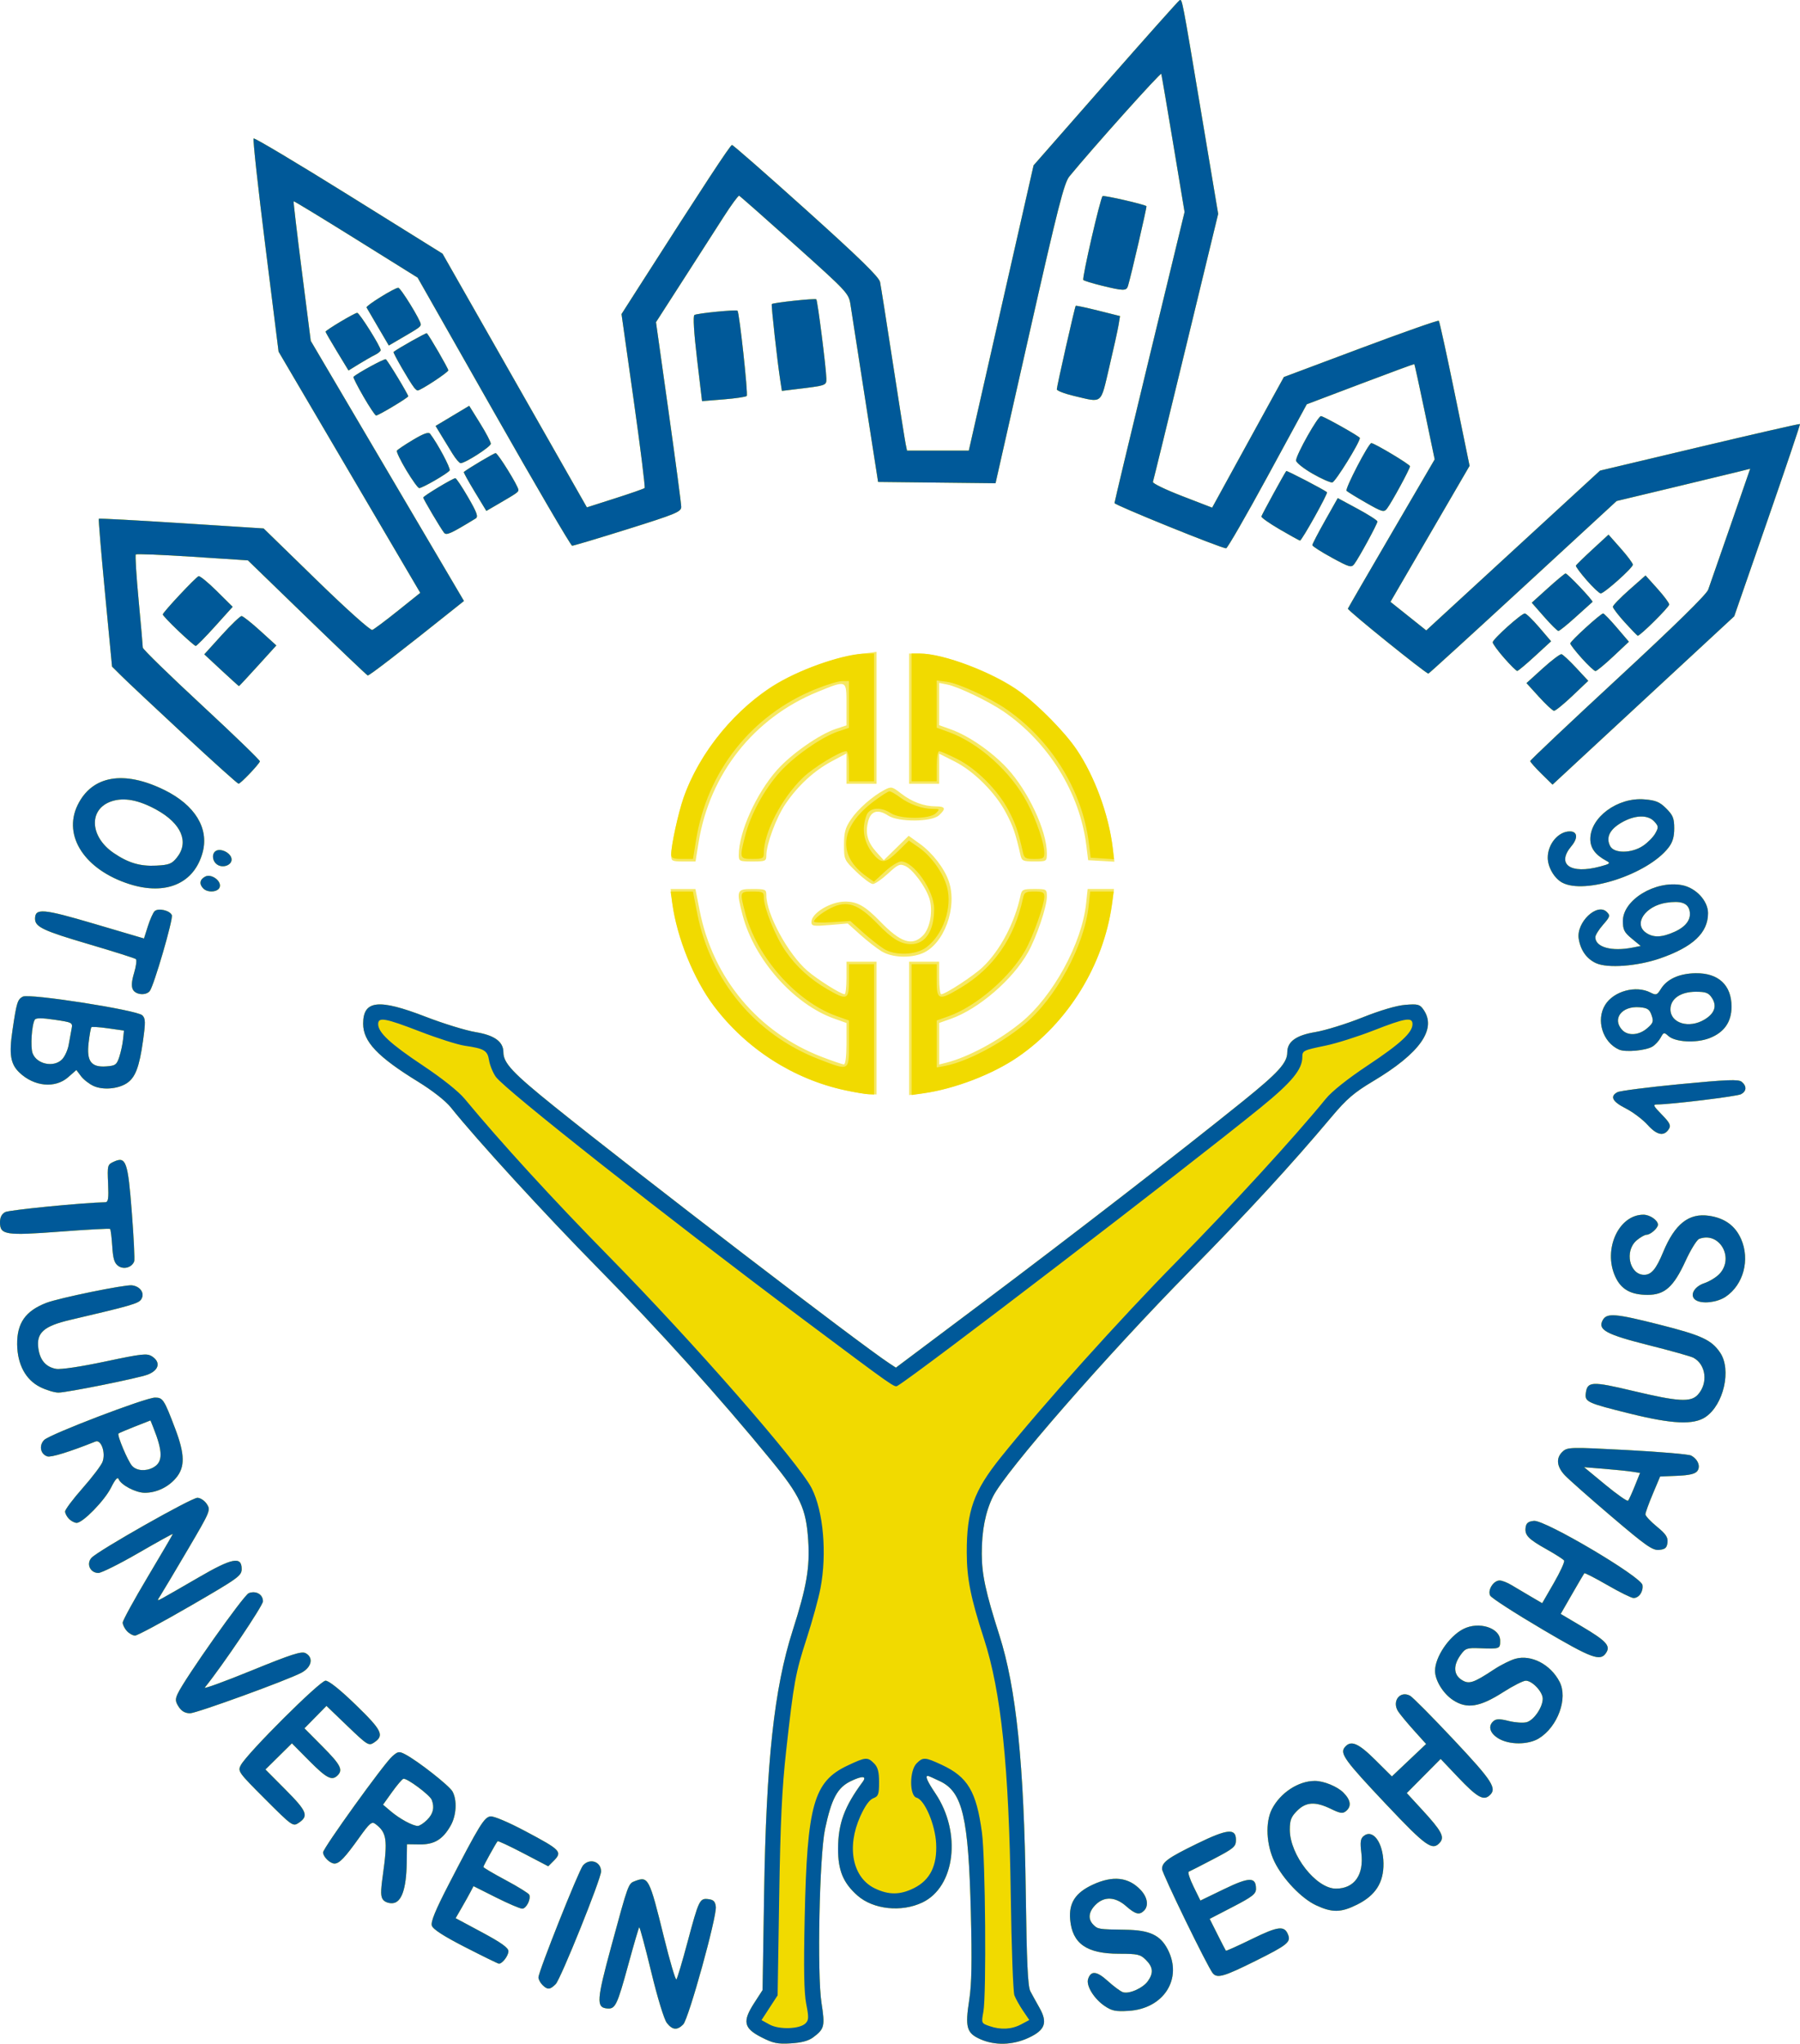 <?xml version="1.0" encoding="UTF-8" standalone="no"?>
<!-- Created with Inkscape (http://www.inkscape.org/) -->

<svg
   xmlns:dc="http://purl.org/dc/elements/1.1/"
   xmlns:cc="http://creativecommons.org/ns#"
   xmlns:rdf="http://www.w3.org/1999/02/22-rdf-syntax-ns#"
   xmlns:svg="http://www.w3.org/2000/svg"
   xmlns="http://www.w3.org/2000/svg"
   xmlns:sodipodi="http://sodipodi.sourceforge.net/DTD/sodipodi-0.dtd"
   xmlns:inkscape="http://www.inkscape.org/namespaces/inkscape"
   width="182.496mm"
   height="207.144mm"
   viewBox="0 0 182.496 207.144"
   version="1.1"
   id="svg27"
   sodipodi:docname="logo_sechshaus.svg"
   inkscape:version="0.92.4 (5da689c313, 2019-01-14)">
  <defs
     id="defs21" />
  <sodipodi:namedview
     id="base"
     pagecolor="#ffffff"
     bordercolor="#666666"
     borderopacity="1.0"
     inkscape:pageopacity="0.0"
     inkscape:pageshadow="2"
     inkscape:zoom="0.98994949"
     inkscape:cx="511.99403"
     inkscape:cy="362.50248"
     inkscape:document-units="mm"
     inkscape:current-layer="layer1"
     showgrid="false"
     fit-margin-top="0"
     fit-margin-left="0"
     fit-margin-right="0"
     fit-margin-bottom="0"
     inkscape:window-width="3440"
     inkscape:window-height="1369"
     inkscape:window-x="-8"
     inkscape:window-y="-8"
     inkscape:window-maximized="1" />
  <g
     inkscape:label="Ebene 1"
     inkscape:groupmode="layer"
     id="layer1"
     transform="translate(-14.988,-1.608)">
    <g
       id="g71"
       transform="translate(-31.271,-38.22)">
      <path
         style="fill:#f6e863;stroke-width:0.254"
         d="m 123.449,246.312 c -1.793,-0.919 -1.933,-1.599 -0.719,-3.475 l 0.844,-1.304 0.156,-9.776 c 0.213,-13.387 1.019,-20.812 2.894,-26.661 1.414,-4.413 1.756,-6.39 1.578,-9.126 -0.211,-3.253 -0.796,-4.515 -3.784,-8.164 -5.146,-6.285 -11.365,-13.184 -17.489,-19.401 -5.494,-5.578 -12.308,-13.016 -14.969,-16.341 -0.533,-0.665 -1.861,-1.705 -3.335,-2.612 -4.085,-2.511 -5.548,-4.057 -5.548,-5.863 0,-2.383 1.553,-2.557 6.331,-0.71 1.797,0.695 4.085,1.398 5.083,1.563 1.907,0.315 2.805,0.97 2.805,2.045 0,1.087 0.95,2.099 5.136,5.468 8.586,6.91 31.069,24.144 33.996,26.058 l 0.664,0.434 8.731,-6.549 c 9.11,-6.834 20.04,-15.287 26.449,-20.455 3.599,-2.902 4.499,-3.894 4.499,-4.956 0,-1.08 0.897,-1.73 2.829,-2.049 1.011,-0.167 3.159,-0.832 4.773,-1.477 1.817,-0.726 3.478,-1.217 4.361,-1.287 1.274,-0.102 1.47,-0.051 1.841,0.478 1.381,1.972 -0.337,4.417 -5.106,7.264 -1.922,1.148 -2.68,1.798 -4.189,3.593 -4.129,4.911 -8.47,9.63 -14.397,15.649 -8.477,8.609 -18.705,20.326 -19.95,22.853 -0.773,1.57 -1.141,3.453 -1.136,5.811 0.004,2.094 0.394,3.895 1.777,8.226 1.719,5.381 2.505,13.022 2.682,26.074 0.096,7.132 0.208,9.542 0.465,10.03 0.186,0.353 0.6,1.104 0.92,1.668 0.855,1.509 0.582,2.269 -1.096,3.049 -1.623,0.756 -3.442,0.802 -4.934,0.125 -1.355,-0.615 -1.515,-1.203 -1.083,-3.978 0.245,-1.577 0.287,-3.862 0.162,-8.869 -0.24,-9.609 -0.837,-12.17 -3.091,-13.265 -0.634,-0.308 -1.206,-0.56 -1.272,-0.56 -0.294,0 -0.056,0.552 0.764,1.771 2.671,3.97 2.018,9.469 -1.315,11.061 -2.119,1.012 -4.97,0.711 -6.571,-0.694 -1.457,-1.279 -1.988,-2.562 -1.977,-4.774 0.013,-2.547 0.644,-4.257 2.494,-6.755 0.451,-0.609 -0.046,-0.637 -1.218,-0.068 -1.347,0.655 -1.943,1.765 -2.596,4.839 -0.573,2.698 -0.819,14.694 -0.362,17.633 0.368,2.366 0.303,2.635 -0.853,3.497 -0.463,0.346 -1.189,0.539 -2.266,0.602 -1.349,0.08 -1.792,-0.013 -2.981,-0.623 z m -9.582,-1.451 c -0.276,-0.351 -0.948,-2.549 -1.589,-5.2 -0.611,-2.526 -1.156,-4.548 -1.21,-4.493 -0.054,0.054 -0.536,1.695 -1.07,3.646 -1.192,4.357 -1.351,4.679 -2.245,4.576 -1.042,-0.12 -0.985,-0.893 0.461,-6.216 1.769,-6.512 1.739,-6.429 2.436,-6.694 1.339,-0.509 1.445,-0.303 2.913,5.654 0.61,2.477 1.184,4.419 1.275,4.317 0.091,-0.102 0.593,-1.786 1.116,-3.741 1.16,-4.335 1.238,-4.497 2.117,-4.395 0.529,0.061 0.699,0.234 0.761,0.771 0.116,1.011 -2.758,11.381 -3.307,11.93 -0.616,0.616 -1.088,0.572 -1.658,-0.153 z m 44.383,-1.72 c -1.071,-0.728 -1.886,-2.052 -1.674,-2.721 0.28,-0.881 0.873,-0.825 1.988,0.186 0.588,0.533 1.275,1.045 1.528,1.136 0.622,0.226 2.048,-0.404 2.555,-1.128 0.576,-0.822 0.518,-1.413 -0.209,-2.14 -0.561,-0.561 -0.832,-0.623 -2.73,-0.624 -3.275,-5.1e-4 -4.738,-1.027 -4.949,-3.472 -0.144,-1.669 0.528,-2.708 2.276,-3.522 2.062,-0.96 3.657,-0.779 4.893,0.554 0.675,0.728 0.807,1.586 0.32,2.073 -0.471,0.471 -0.873,0.37 -1.815,-0.457 -1.097,-0.963 -2.223,-1.013 -3.097,-0.139 -0.716,0.716 -0.798,1.451 -0.224,2.025 0.454,0.454 0.521,0.465 3.286,0.506 2.417,0.036 3.499,0.541 4.248,1.984 1.543,2.974 -0.39,6.017 -3.963,6.237 -1.311,0.081 -1.696,0.002 -2.432,-0.499 z m -57,-2.134 c -0.219,-0.219 -0.399,-0.561 -0.399,-0.76 0,-0.581 4.091,-10.858 4.516,-11.346 0.68,-0.78 1.832,-0.398 1.832,0.608 0,0.75 -4.095,10.914 -4.602,11.421 -0.581,0.581 -0.83,0.595 -1.347,0.078 z m 67.964,-1.188 c -0.545,-0.673 -5.138,-10.113 -5.138,-10.559 0,-0.694 0.6,-1.128 3.554,-2.571 3.063,-1.496 3.936,-1.582 3.936,-0.391 0,0.701 -0.181,0.857 -2.285,1.958 -1.257,0.658 -2.382,1.233 -2.5,1.278 -0.118,0.045 0.099,0.721 0.483,1.504 l 0.698,1.422 2.399,-1.16 c 2.574,-1.244 3.238,-1.249 3.238,-0.023 0,0.509 -0.38,0.804 -2.348,1.823 l -2.348,1.216 0.791,1.577 c 0.435,0.868 0.819,1.61 0.854,1.65 0.035,0.04 1.234,-0.5 2.664,-1.2 2.661,-1.301 3.278,-1.369 3.649,-0.403 0.281,0.731 -0.106,1.041 -3.271,2.617 -3.251,1.619 -3.929,1.815 -4.376,1.262 z m -75.777,-2.625 c -2.201,-1.129 -3.279,-1.824 -3.395,-2.192 -0.124,-0.39 0.357,-1.559 1.743,-4.241 3.075,-5.947 3.562,-6.74 4.193,-6.831 0.331,-0.048 1.805,0.575 3.545,1.499 3.631,1.927 3.785,2.092 2.84,3.037 l -0.519,0.519 -2.529,-1.322 c -1.391,-0.727 -2.565,-1.275 -2.61,-1.217 -0.216,0.28 -1.441,2.497 -1.441,2.608 0,0.07 1.026,0.675 2.28,1.345 1.254,0.67 2.325,1.335 2.379,1.478 0.174,0.457 -0.312,1.403 -0.72,1.403 -0.217,0 -1.417,-0.513 -2.666,-1.141 l -2.272,-1.141 -0.297,0.57 c -0.163,0.313 -0.571,1.044 -0.906,1.624 l -0.609,1.054 2.676,1.435 c 1.936,1.038 2.676,1.567 2.676,1.911 0,0.465 -0.628,1.284 -0.97,1.264 -0.095,-0.005 -1.623,-0.754 -3.397,-1.663 z m 86.251,-4.258 c -1.479,-0.689 -3.369,-2.67 -4.219,-4.421 -0.828,-1.706 -0.938,-3.983 -0.258,-5.316 0.844,-1.654 2.684,-2.865 4.355,-2.865 0.897,0 2.271,0.56 2.889,1.178 0.756,0.756 0.849,1.399 0.27,1.879 -0.329,0.273 -0.588,0.235 -1.53,-0.223 -1.58,-0.768 -2.519,-0.715 -3.426,0.191 -0.606,0.606 -0.742,0.957 -0.742,1.915 0,2.566 2.669,5.976 4.677,5.976 1.871,0 2.857,-1.392 2.577,-3.637 -0.133,-1.063 -0.085,-1.428 0.221,-1.682 0.944,-0.783 1.993,0.648 2.022,2.757 0.026,1.951 -0.804,3.25 -2.673,4.182 -1.643,0.819 -2.518,0.833 -4.162,0.067 z m -94.575,-0.539 c -0.268,-0.324 -0.277,-0.806 -0.041,-2.489 0.508,-3.638 0.406,-4.342 -0.76,-5.218 -0.36,-0.27 -0.582,-0.081 -1.632,1.39 -1.451,2.033 -2.019,2.629 -2.504,2.629 -0.455,0 -1.161,-0.688 -1.161,-1.132 0,-0.428 6.149,-8.967 7.001,-9.723 0.588,-0.521 0.703,-0.54 1.328,-0.213 1.265,0.661 4.462,3.17 4.788,3.757 0.487,0.877 0.404,2.432 -0.184,3.467 -0.799,1.405 -1.658,1.924 -3.15,1.903 l -1.277,-0.018 -0.029,1.931 c -0.039,2.558 -0.513,3.937 -1.389,4.039 -0.37,0.043 -0.802,-0.099 -0.99,-0.325 z m 4.451,-8.119 c 0.618,-0.618 0.765,-1.251 0.47,-2.02 -0.192,-0.501 -2.554,-2.254 -2.882,-2.139 -0.134,0.047 -0.652,0.656 -1.151,1.354 l -0.909,1.27 0.808,0.685 c 0.884,0.749 2.194,1.459 2.712,1.468 0.181,0.003 0.609,-0.275 0.952,-0.617 z m 97.248,-1.554 c -4.237,-4.489 -4.734,-5.176 -4.204,-5.813 0.609,-0.734 1.358,-0.421 3.08,1.289 l 1.69,1.677 1.735,-1.643 1.735,-1.643 -1.231,-1.367 c -0.677,-0.752 -1.396,-1.618 -1.598,-1.926 -0.674,-1.024 0.17,-2.15 1.199,-1.599 0.26,0.139 2.251,2.146 4.425,4.461 3.997,4.255 4.448,4.969 3.585,5.685 -0.598,0.496 -1.258,0.101 -3.135,-1.875 l -1.772,-1.866 -1.717,1.731 -1.717,1.731 1.593,1.732 c 1.896,2.062 2.248,2.699 1.792,3.248 -0.766,0.923 -1.395,0.483 -5.457,-3.82 z M 73.139,222.175 c -2.715,-2.715 -2.793,-2.824 -2.464,-3.44 0.649,-1.214 8.021,-8.561 8.59,-8.561 0.337,0 1.487,0.921 3.075,2.461 2.666,2.587 2.913,3.1 1.832,3.815 -0.527,0.348 -0.666,0.261 -2.685,-1.677 l -2.129,-2.044 -1.116,1.137 -1.116,1.137 1.832,1.845 c 1.833,1.846 2.099,2.354 1.528,2.925 -0.575,0.575 -1.109,0.301 -2.869,-1.472 l -1.763,-1.777 -1.342,1.325 -1.342,1.325 2.058,2.069 c 2.168,2.179 2.351,2.652 1.298,3.35 -0.567,0.376 -0.662,0.308 -3.387,-2.417 z m 125.026,-6.158 c -0.872,-0.532 -1.068,-1.263 -0.47,-1.759 0.269,-0.224 0.637,-0.224 1.518,-0.002 0.64,0.161 1.454,0.22 1.811,0.13 0.732,-0.184 1.645,-1.505 1.647,-2.382 0.001,-0.702 -1.059,-1.829 -1.72,-1.829 -0.261,0 -1.301,0.529 -2.312,1.176 -2.361,1.51 -3.667,1.713 -5.07,0.785 -0.998,-0.66 -1.816,-1.994 -1.816,-2.959 0,-1.39 1.403,-3.477 2.844,-4.229 1.571,-0.821 3.758,-0.139 3.758,1.172 0,0.832 -0.016,0.838 -2.062,0.764 -1.322,-0.048 -1.468,0.004 -1.968,0.707 -0.737,1.036 -0.698,1.962 0.105,2.488 0.748,0.49 1.19,0.351 3.291,-1.037 0.698,-0.461 1.68,-0.952 2.182,-1.09 1.608,-0.443 3.559,0.573 4.473,2.33 0.871,1.674 -0.178,4.557 -2.086,5.736 -1.09,0.674 -3.021,0.675 -4.124,0.002 z M 64.383,212.83 c -0.349,-0.533 -0.37,-0.761 -0.119,-1.312 0.683,-1.499 6.705,-10.023 7.218,-10.217 0.736,-0.278 1.437,0.128 1.437,0.832 0,0.441 -4.125,6.554 -5.895,8.736 -0.14,0.172 1.989,-0.602 4.73,-1.72 4.056,-1.655 5.078,-1.984 5.487,-1.765 0.837,0.448 0.62,1.436 -0.438,1.993 -1.442,0.759 -10.624,4.098 -11.269,4.098 -0.501,0 -0.861,-0.202 -1.152,-0.645 z m 138.22,-7.879 c -2.761,-1.626 -5.127,-3.154 -5.257,-3.398 -0.292,-0.546 0.328,-1.537 0.96,-1.535 0.236,5.1e-4 0.773,0.209 1.192,0.463 0.419,0.254 1.292,0.771 1.941,1.15 l 1.179,0.688 1.18,-2.046 c 0.649,-1.126 1.117,-2.148 1.04,-2.273 -0.077,-0.125 -0.864,-0.632 -1.749,-1.127 -1.889,-1.056 -2.263,-1.446 -2.151,-2.238 0.063,-0.441 0.27,-0.603 0.845,-0.659 1.118,-0.109 10.882,5.662 11.001,6.502 0.095,0.669 -0.35,1.317 -0.907,1.317 -0.209,0 -1.398,-0.587 -2.642,-1.305 -1.244,-0.718 -2.299,-1.261 -2.346,-1.206 -0.046,0.054 -0.605,1.004 -1.241,2.111 l -1.156,2.012 2.176,1.289 c 2.414,1.43 2.883,1.932 2.45,2.622 -0.589,0.941 -1.398,0.647 -6.517,-2.366 z m -143.483,0.188 c -0.231,-0.255 -0.42,-0.638 -0.42,-0.85 0,-0.212 1.143,-2.3 2.539,-4.64 1.397,-2.34 2.539,-4.294 2.539,-4.343 0,-0.049 -1.571,0.819 -3.491,1.929 -1.92,1.11 -3.744,2.019 -4.054,2.02 -0.828,0.001 -1.25,-0.923 -0.699,-1.532 0.651,-0.719 10.121,-6.085 10.739,-6.085 0.297,0 0.727,0.284 0.954,0.632 0.406,0.619 0.366,0.714 -1.94,4.634 -1.295,2.201 -2.531,4.276 -2.747,4.611 -0.387,0.599 -0.383,0.604 0.207,0.288 0.33,-0.177 1.963,-1.115 3.629,-2.084 3.409,-1.984 4.385,-2.178 4.385,-0.87 0,0.69 -0.324,0.924 -5.196,3.745 -2.858,1.655 -5.383,3.009 -5.61,3.009 -0.228,0 -0.603,-0.209 -0.834,-0.464 z M 209.648,193.54 c -2.231,-1.9 -4.37,-3.792 -4.755,-4.205 -0.825,-0.888 -0.894,-1.757 -0.189,-2.395 0.483,-0.437 0.816,-0.445 6.538,-0.14 3.316,0.177 6.226,0.426 6.468,0.554 0.694,0.369 0.988,1.102 0.631,1.574 -0.218,0.289 -0.81,0.428 -2.037,0.479 l -1.73,0.072 -0.746,1.77 c -0.41,0.974 -0.746,1.902 -0.746,2.064 0,0.162 0.521,0.721 1.157,1.242 0.92,0.754 1.141,1.085 1.079,1.618 -0.062,0.538 -0.228,0.684 -0.846,0.745 -0.664,0.065 -1.32,-0.394 -4.824,-3.379 z m 2.359,-3.1 0.533,-1.325 -0.808,-0.125 c -0.444,-0.069 -1.722,-0.199 -2.839,-0.29 l -2.031,-0.165 2.158,1.782 c 1.187,0.98 2.225,1.707 2.306,1.615 0.081,-0.092 0.388,-0.763 0.681,-1.492 z m -158.748,3.338 c -0.219,-0.219 -0.399,-0.558 -0.399,-0.753 0,-0.195 0.797,-1.257 1.771,-2.36 0.974,-1.104 1.884,-2.303 2.021,-2.665 0.346,-0.911 -0.132,-2.299 -0.712,-2.067 -2.603,1.041 -4.502,1.629 -4.879,1.509 -0.704,-0.223 -0.876,-1.113 -0.322,-1.667 0.588,-0.588 10.288,-4.294 11.239,-4.294 0.798,0 0.921,0.19 2.049,3.168 0.98,2.586 1,3.879 0.081,4.972 -0.793,0.943 -1.987,1.509 -3.178,1.508 -0.91,-0.001 -2.415,-0.795 -2.646,-1.394 -0.096,-0.251 -0.352,0.039 -0.763,0.865 -0.656,1.316 -2.862,3.578 -3.49,3.578 -0.205,0 -0.553,-0.18 -0.773,-0.399 z m 8.519,-5.204 c 1.013,-0.542 1.016,-1.583 0.012,-4.095 l -0.273,-0.684 -1.574,0.617 c -0.866,0.339 -1.618,0.661 -1.671,0.714 -0.162,0.162 0.946,2.796 1.377,3.274 0.452,0.501 1.377,0.577 2.13,0.174 z m 149.781,-5.459 c -4.364,-1.081 -4.626,-1.2 -4.524,-2.055 0.147,-1.231 0.598,-1.254 4.806,-0.252 4.551,1.084 5.827,1.162 6.54,0.397 1.079,-1.158 0.859,-3.074 -0.432,-3.764 -0.256,-0.137 -2.272,-0.704 -4.481,-1.259 -4.369,-1.099 -5.24,-1.568 -4.719,-2.541 0.407,-0.761 1.258,-0.695 5.777,0.45 4.259,1.079 5.251,1.537 6.131,2.833 1.169,1.721 0.365,5.272 -1.478,6.525 -1.2,0.815 -3.364,0.721 -7.621,-0.334 z M 50.311,180.402 c -1.452,-0.732 -2.286,-2.287 -2.311,-4.306 -0.026,-2.164 0.839,-3.398 2.955,-4.216 1.273,-0.492 7.965,-1.864 8.677,-1.778 0.858,0.103 1.327,0.802 0.948,1.413 -0.265,0.428 -0.996,0.64 -7.213,2.094 -2.665,0.623 -3.432,1.303 -3.223,2.86 0.163,1.216 0.757,1.91 1.798,2.1 0.468,0.085 2.501,-0.218 4.98,-0.743 3.779,-0.8 4.246,-0.851 4.761,-0.514 0.895,0.585 0.69,1.405 -0.461,1.843 -0.961,0.365 -8.183,1.819 -9.036,1.819 -0.408,0 -1.252,-0.257 -1.875,-0.571 z m 167.891,-8.793 c -0.682,-0.432 -0.225,-1.36 0.847,-1.722 0.559,-0.188 1.273,-0.634 1.587,-0.991 1.47,-1.668 -0.094,-4.272 -2.103,-3.501 -0.237,0.091 -0.859,1.096 -1.381,2.232 -1.216,2.644 -2.108,3.442 -3.847,3.442 -1.705,0 -2.694,-0.559 -3.283,-1.858 -1.25,-2.753 0.348,-6.263 2.853,-6.267 0.655,-9.2e-4 1.478,0.564 1.478,1.015 0,0.342 -0.761,1.016 -1.147,1.016 -0.192,0 -0.651,0.26 -1.021,0.578 -1.251,1.076 -0.718,3.484 0.771,3.484 0.727,0 1.212,-0.578 1.918,-2.285 1.189,-2.878 2.615,-4.005 4.674,-3.697 1.58,0.237 2.638,1.006 3.232,2.349 0.925,2.09 0.246,4.637 -1.559,5.854 -0.862,0.581 -2.376,0.756 -3.018,0.349 z M 58.261,168.145 c -0.406,-0.285 -0.54,-0.715 -0.622,-2.01 -0.058,-0.906 -0.157,-1.693 -0.22,-1.749 -0.064,-0.056 -2.329,0.066 -5.033,0.271 -5.563,0.422 -6.128,0.336 -6.128,-0.936 0,-0.509 0.174,-0.852 0.53,-1.042 0.408,-0.218 7.929,-0.957 10.134,-0.996 0.312,-0.005 0.366,-0.352 0.297,-1.908 -0.081,-1.839 -0.062,-1.911 0.581,-2.204 1.235,-0.563 1.425,-0.029 1.824,5.147 0.197,2.556 0.305,4.788 0.239,4.96 -0.236,0.615 -1.052,0.853 -1.603,0.467 z M 213.302,153.84 c -0.494,-0.551 -1.489,-1.3 -2.21,-1.666 -1.365,-0.692 -1.638,-1.224 -0.846,-1.649 0.256,-0.137 3.107,-0.502 6.336,-0.812 4.805,-0.461 5.942,-0.504 6.264,-0.237 0.526,0.437 0.497,0.953 -0.072,1.257 -0.41,0.219 -7.119,1.038 -8.506,1.038 -0.455,0 -0.39,0.14 0.472,1.022 0.817,0.836 0.948,1.102 0.724,1.46 -0.491,0.784 -1.209,0.646 -2.161,-0.415 z m -81.343,-3.504 c -5.253,-1.125 -10.034,-4.192 -13.318,-8.541 -2.068,-2.74 -3.784,-6.991 -4.216,-10.449 l -0.176,-1.41 h 1.259 1.259 l 0.434,2.208 c 1.343,6.834 5.92,12.313 12.36,14.797 1.098,0.423 2.114,0.77 2.258,0.77 0.159,0 0.262,-0.825 0.262,-2.099 v -2.099 l -1.241,-0.441 c -4.104,-1.457 -8.118,-5.988 -9.289,-10.483 -0.661,-2.538 -0.617,-2.653 1.008,-2.653 1.313,0 1.397,0.037 1.397,0.623 0,1.921 2.199,5.967 4.168,7.67 1.007,0.871 3.382,2.365 3.767,2.369 0.105,0.001 0.19,-0.74 0.19,-1.648 v -1.65 h 1.524 1.524 v 6.729 6.729 l -0.698,-0.021 c -0.384,-0.011 -1.496,-0.192 -2.472,-0.401 z m 6.471,-6.275 v -6.762 h 1.524 1.524 v 1.65 c 0,0.908 0.092,1.65 0.205,1.65 0.431,0 3.266,-1.851 4.206,-2.746 1.76,-1.676 3.243,-4.473 3.829,-7.221 0.138,-0.648 0.239,-0.698 1.414,-0.698 1.243,0 1.265,0.014 1.265,0.78 0,1.019 -1.044,4.096 -1.918,5.654 -1.537,2.738 -4.996,5.721 -7.782,6.71 l -1.218,0.433 v 2.104 2.104 l 0.697,-0.175 c 2.241,-0.562 5.342,-2.228 7.625,-4.097 3.216,-2.632 6.148,-8.004 6.576,-12.052 l 0.155,-1.46 h 1.336 1.336 l -0.13,1.079 c -0.756,6.301 -4.409,12.364 -9.603,15.937 -2.607,1.794 -6.517,3.283 -9.707,3.697 l -1.333,0.173 z m -82.683,5.836 c -0.437,-0.197 -1.008,-0.643 -1.27,-0.989 l -0.475,-0.63 -0.834,0.732 c -1.319,1.158 -3.445,0.955 -4.939,-0.471 -0.905,-0.863 -1.066,-1.842 -0.704,-4.287 0.416,-2.819 0.51,-3.124 1.042,-3.409 0.65,-0.348 11.589,1.359 12.122,1.892 0.325,0.325 0.335,0.685 0.067,2.597 -0.372,2.658 -0.779,3.721 -1.644,4.287 -0.89,0.583 -2.413,0.71 -3.364,0.279 z m 2.61,-2.956 c 0.161,-0.493 0.332,-1.292 0.381,-1.777 l 0.089,-0.882 -1.593,-0.227 c -0.876,-0.125 -1.644,-0.176 -1.706,-0.114 -0.062,0.062 -0.19,0.766 -0.283,1.564 -0.222,1.887 0.25,2.52 1.792,2.407 0.928,-0.068 1.058,-0.164 1.321,-0.971 z m -5.786,0.239 c 0.271,-0.291 0.565,-0.948 0.653,-1.46 0.088,-0.512 0.219,-1.23 0.291,-1.596 0.128,-0.651 0.091,-0.672 -1.715,-0.94 -1.293,-0.192 -1.896,-0.194 -2.012,-0.006 -0.314,0.507 -0.462,2.778 -0.223,3.407 0.428,1.126 2.187,1.474 3.006,0.595 z m 157.844,-0.967 c -1.671,-0.739 -2.372,-3.008 -1.405,-4.549 0.87,-1.386 3.11,-1.992 4.579,-1.238 0.582,0.299 0.671,0.267 1.068,-0.372 0.618,-0.996 1.875,-1.562 3.519,-1.585 2.307,-0.033 3.637,1.206 3.637,3.387 0,1.56 -0.752,2.627 -2.255,3.201 -1.35,0.516 -3.455,0.399 -4.151,-0.23 -0.433,-0.391 -0.482,-0.381 -0.775,0.165 -0.172,0.321 -0.543,0.728 -0.824,0.903 -0.661,0.413 -2.738,0.607 -3.393,0.317 z m 2.837,-2.158 c 0.622,-0.535 0.677,-0.696 0.454,-1.333 -0.21,-0.601 -0.418,-0.738 -1.22,-0.805 -1.786,-0.148 -2.799,1.153 -1.778,2.282 0.582,0.644 1.702,0.58 2.544,-0.144 z m 5.837,-0.899 c 1.016,-0.619 1.27,-1.373 0.736,-2.187 -0.34,-0.519 -0.613,-0.622 -1.637,-0.622 -1.543,0 -2.568,0.711 -2.568,1.781 0,1.42 1.901,1.984 3.469,1.028 z M 59.737,140.133 c -0.173,-0.324 -0.137,-0.845 0.12,-1.699 0.204,-0.677 0.284,-1.305 0.178,-1.396 -0.106,-0.09 -2.25,-0.769 -4.763,-1.509 -4.635,-1.363 -5.459,-1.753 -5.459,-2.578 0,-1.097 0.78,-1.03 6.005,0.511 l 5.04,1.487 0.392,-1.237 c 0.216,-0.68 0.522,-1.366 0.68,-1.524 0.359,-0.359 1.566,-0.082 1.752,0.401 0.151,0.395 -1.831,7.192 -2.244,7.692 -0.391,0.474 -1.416,0.383 -1.701,-0.15 z m 148.349,-2.679 c -0.959,-0.437 -1.579,-1.307 -1.765,-2.476 -0.265,-1.66 1.871,-3.693 2.851,-2.713 0.362,0.362 0.326,0.48 -0.385,1.29 -0.431,0.491 -0.783,1.059 -0.783,1.263 0,1.017 1.659,1.477 3.793,1.05 l 0.809,-0.162 -0.904,-0.745 c -0.768,-0.633 -0.904,-0.902 -0.904,-1.786 0,-2.14 3.291,-4.139 5.983,-3.634 1.418,0.266 2.651,1.589 2.649,2.845 -0.002,1.986 -1.521,3.418 -4.852,4.576 -2.292,0.797 -5.319,1.026 -6.491,0.491 z m 7.959,-3.186 c 1.196,-0.543 1.721,-1.306 1.502,-2.181 -0.187,-0.746 -0.899,-0.979 -2.33,-0.765 -2.139,0.321 -3.377,2.133 -2.078,3.042 0.743,0.52 1.612,0.491 2.907,-0.097 z m -80.408,1.98 c -0.489,-0.298 -1.46,-1.054 -2.158,-1.681 l -1.269,-1.14 -1.841,0.156 c -1.673,0.141 -1.841,0.113 -1.841,-0.31 0,-0.896 1.943,-2.067 3.428,-2.067 1.222,0 2.037,0.466 3.555,2.031 2.058,2.123 3.226,2.51 4.308,1.428 0.75,-0.75 1.064,-2.568 0.656,-3.802 -0.398,-1.206 -1.671,-2.915 -2.427,-3.26 -0.555,-0.253 -0.741,-0.171 -1.763,0.771 -0.629,0.58 -1.317,1.054 -1.53,1.054 -0.213,0 -0.958,-0.55 -1.656,-1.223 -1.247,-1.202 -1.269,-1.249 -1.269,-2.755 0,-1.251 0.128,-1.721 0.698,-2.566 0.723,-1.071 2.213,-2.378 3.432,-3.011 0.658,-0.342 0.762,-0.318 1.65,0.374 1.099,0.856 2.319,1.31 3.525,1.31 0.985,0 1.066,0.235 0.316,0.913 -0.751,0.679 -4.117,0.694 -5.141,0.024 -1.059,-0.694 -1.77,-0.48 -2.041,0.616 -0.297,1.203 -0.056,2.075 0.851,3.084 l 0.741,0.823 1.263,-1.238 1.263,-1.238 1.14,0.819 c 1.271,0.912 2.483,2.482 2.928,3.79 0.897,2.637 -0.472,6.378 -2.67,7.297 -1.255,0.524 -3.106,0.437 -4.146,-0.197 z m -68.761,-6.364 c -0.443,-0.443 -0.374,-0.91 0.18,-1.206 0.633,-0.339 1.712,0.461 1.47,1.09 -0.187,0.488 -1.206,0.56 -1.65,0.116 z m -7.502,-0.451 c -4.507,-1.44 -6.761,-4.873 -5.25,-7.995 1.455,-3.006 4.69,-3.568 8.815,-1.532 3.078,1.519 4.517,3.861 3.869,6.295 -0.843,3.17 -3.718,4.419 -7.434,3.232 z m 4.823,-2.692 c 1.257,-1.571 0.455,-3.447 -2.069,-4.84 -1.798,-0.993 -3.293,-1.276 -4.551,-0.861 -2.353,0.776 -2.24,3.58 0.211,5.246 1.482,1.007 2.679,1.361 4.315,1.276 1.306,-0.068 1.576,-0.174 2.094,-0.821 z m 140.446,2.542 c -0.804,-0.436 -1.463,-1.572 -1.463,-2.523 0,-1.388 1.075,-2.666 2.241,-2.666 0.774,0 0.846,0.674 0.16,1.49 -1.56,1.853 -0.103,2.882 2.925,2.066 0.993,-0.267 1.067,-0.335 0.629,-0.568 -1.123,-0.598 -1.64,-1.295 -1.64,-2.212 0,-2.207 2.778,-4.247 5.48,-4.023 1.163,0.097 1.553,0.259 2.219,0.925 0.681,0.681 0.808,0.997 0.808,2.015 0,0.876 -0.162,1.415 -0.589,1.963 -2.092,2.685 -8.474,4.778 -10.771,3.532 z m 8.205,-3.734 c 0.471,-0.317 1.027,-0.881 1.235,-1.252 0.345,-0.615 0.337,-0.722 -0.096,-1.2 -0.656,-0.725 -1.997,-0.677 -3.355,0.119 -1.193,0.699 -1.577,1.519 -1.117,2.379 0.404,0.756 2.18,0.731 3.333,-0.045 z m -144.702,1.796 c -0.429,-0.429 -0.379,-1.136 0.095,-1.318 0.475,-0.182 1.263,0.195 1.455,0.696 0.289,0.754 -0.929,1.243 -1.55,0.622 z m 46.162,-0.816 c 0,-1.011 0.693,-4.237 1.255,-5.846 1.467,-4.196 4.695,-8.356 8.535,-11 2.391,-1.646 6.418,-3.171 9.444,-3.575 l 1.587,-0.212 v 6.687 6.687 h -1.524 -1.524 v -1.538 -1.538 l -1.504,0.802 c -1.79,0.954 -3.432,2.472 -4.696,4.34 -0.927,1.37 -1.925,4.066 -1.925,5.199 0,0.568 -0.093,0.608 -1.397,0.608 -1.335,0 -1.397,-0.029 -1.397,-0.662 0,-2.307 1.779,-6.255 3.88,-8.613 1.452,-1.629 4.292,-3.612 5.963,-4.163 l 1.076,-0.355 v -2.118 c 0,-2.519 0.056,-2.494 -2.92,-1.282 -6.462,2.632 -10.951,8.308 -12.073,15.262 l -0.311,1.931 h -1.235 c -1.136,0 -1.235,-0.049 -1.235,-0.612 z m 35.401,-0.086 c -0.479,-2.127 -0.735,-2.87 -1.463,-4.246 -1.077,-2.037 -3.243,-4.201 -5.186,-5.182 l -1.583,-0.799 v 1.527 1.527 h -1.524 -1.524 v -6.602 -6.602 h 0.975 c 2.348,0 7.188,1.756 9.861,3.577 1.767,1.204 4.534,3.922 5.817,5.713 2.085,2.911 3.569,6.823 4.017,10.592 l 0.145,1.219 -1.33,-0.077 -1.33,-0.077 -0.188,-1.514 c -0.659,-5.307 -3.821,-10.418 -8.383,-13.553 -1.494,-1.026 -4.606,-2.517 -5.712,-2.735 l -0.825,-0.163 v 2.14 2.14 l 1.22,0.439 c 1.799,0.647 4.138,2.267 5.685,3.938 2.126,2.296 4.014,6.337 4.014,8.592 0,0.841 -0.002,0.843 -1.265,0.843 -1.172,0 -1.276,-0.051 -1.422,-0.698 z m -84.788,-12.145 c -2.933,-2.724 -5.776,-5.393 -6.317,-5.931 l -0.985,-0.977 -0.712,-7.45 c -0.392,-4.097 -0.674,-7.488 -0.628,-7.534 0.046,-0.046 3.824,0.156 8.396,0.449 l 8.312,0.533 5.345,5.206 c 3.044,2.965 5.486,5.152 5.673,5.08 0.181,-0.069 1.349,-0.943 2.596,-1.942 l 2.268,-1.816 -0.692,-1.178 C 87.797,98.091 84.564,92.591 80.995,86.516 L 74.504,75.471 73.16,64.744 C 72.42,58.845 71.886,53.948 71.972,53.862 c 0.086,-0.086 4.431,2.506 9.655,5.76 l 9.498,5.916 7.318,12.857 7.318,12.857 2.863,-0.915 c 1.575,-0.503 2.922,-0.973 2.993,-1.045 0.071,-0.071 -0.427,-4.067 -1.107,-8.88 l -1.237,-8.75 1.786,-2.793 c 6.552,-10.247 9.242,-14.345 9.414,-14.346 0.108,-3.05e-4 3.498,2.968 7.533,6.597 5.412,4.868 7.374,6.782 7.48,7.3 0.079,0.386 0.662,4.073 1.294,8.193 0.633,4.12 1.215,7.805 1.294,8.189 l 0.143,0.698 h 3.133 3.133 l 0.532,-2.349 c 0.293,-1.292 1.77,-7.797 3.284,-14.455 l 2.751,-12.107 7.313,-8.334 c 4.022,-4.584 7.396,-8.367 7.496,-8.408 0.261,-0.105 0.241,-0.21 2.161,11.246 l 1.745,10.411 -3.262,13.458 c -1.794,7.402 -3.304,13.572 -3.355,13.712 -0.051,0.14 1.28,0.784 2.957,1.431 l 3.05,1.177 2.456,-4.478 c 1.351,-2.463 2.988,-5.442 3.637,-6.62 l 1.18,-2.142 7.787,-2.917 c 4.283,-1.604 7.846,-2.858 7.919,-2.785 0.072,0.072 0.804,3.41 1.626,7.418 l 1.495,7.286 -4.011,6.893 -4.011,6.893 1.815,1.448 1.815,1.448 0.889,-0.821 c 0.489,-0.451 4.452,-4.096 8.808,-8.098 l 7.92,-7.278 10.1,-2.398 c 5.555,-1.319 10.133,-2.365 10.172,-2.326 0.039,0.039 -1.445,4.44 -3.297,9.779 l -3.368,9.708 -6.496,6.015 c -3.573,3.308 -7.718,7.147 -9.211,8.532 l -2.715,2.517 -1.131,-1.11 c -0.622,-0.611 -1.131,-1.187 -1.131,-1.28 0,-0.094 3.998,-3.869 8.884,-8.39 5.782,-5.35 8.98,-8.486 9.16,-8.981 0.152,-0.419 1.171,-3.348 2.266,-6.508 l 1.99,-5.747 -1.31,0.327 c -0.721,0.18 -3.767,0.916 -6.77,1.634 l -5.459,1.307 -9.494,8.746 c -5.222,4.81 -9.538,8.746 -9.592,8.746 -0.267,0 -8.226,-6.421 -8.16,-6.583 0.042,-0.104 2.039,-3.549 4.438,-7.658 l 4.361,-7.469 -1.006,-4.813 c -0.553,-2.647 -1.03,-4.828 -1.06,-4.847 -0.03,-0.019 -2.495,0.89 -5.479,2.02 l -5.425,2.054 -3.97,7.298 c -2.183,4.014 -4.077,7.299 -4.207,7.3 -0.486,0.004 -11.316,-4.383 -11.316,-4.584 0,-0.115 1.599,-6.8 3.552,-14.856 l 3.552,-14.646 -1.147,-6.888 c -0.631,-3.788 -1.178,-6.989 -1.215,-7.113 -0.056,-0.183 -6.924,7.479 -9.315,10.391 -0.536,0.653 -1.158,3.095 -4.061,15.936 l -3.428,15.165 -5.953,-0.066 -5.953,-0.066 -1.31,-8.379 c -0.72,-4.609 -1.389,-8.914 -1.487,-9.567 -0.173,-1.165 -0.283,-1.283 -5.654,-6.094 -3.013,-2.698 -5.549,-4.934 -5.637,-4.969 -0.088,-0.034 -0.8,0.937 -1.582,2.158 -0.782,1.221 -2.644,4.119 -4.136,6.44 l -2.714,4.219 1.28,9.084 c 0.704,4.996 1.28,9.332 1.28,9.636 0,0.496 -0.547,0.723 -5.412,2.249 -2.977,0.934 -5.519,1.694 -5.65,1.689 -0.131,-0.004 -3.708,-6.12 -7.95,-13.591 L 88.6,67.967 82.347,64.068 c -3.439,-2.144 -6.282,-3.874 -6.318,-3.843 -0.036,0.031 0.34,3.227 0.836,7.104 l 0.9,7.048 7.766,13.182 7.766,13.182 -0.603,0.482 c -5.861,4.681 -9.015,7.115 -9.154,7.066 -0.094,-0.034 -2.866,-2.672 -6.16,-5.863 l -5.988,-5.802 -5.615,-0.367 c -3.088,-0.202 -5.677,-0.306 -5.751,-0.231 -0.075,0.075 0.055,2.165 0.288,4.645 0.234,2.48 0.423,4.638 0.421,4.796 -0.002,0.158 2.685,2.777 5.97,5.821 3.285,3.044 5.942,5.614 5.904,5.713 -0.136,0.348 -1.976,2.272 -2.164,2.262 -0.105,-0.005 -2.591,-2.238 -5.523,-4.963 z m 137.371,-3.84 -1.268,-1.394 1.649,-1.494 c 0.907,-0.822 1.764,-1.467 1.904,-1.435 0.14,0.032 0.807,0.652 1.482,1.378 l 1.227,1.319 -1.609,1.529 c -0.885,0.841 -1.723,1.52 -1.863,1.51 -0.14,-0.01 -0.825,-0.646 -1.522,-1.413 z m -133.587,-2.7 -1.733,-1.61 1.762,-1.945 c 0.969,-1.07 1.879,-1.94 2.021,-1.934 0.143,0.006 0.993,0.678 1.89,1.494 l 1.631,1.483 -1.87,2.061 c -1.028,1.133 -1.892,2.061 -1.919,2.061 -0.027,0 -0.829,-0.724 -1.782,-1.61 z m 130.05,-1.243 c -0.639,-0.731 -1.16,-1.445 -1.156,-1.587 0.007,-0.32 2.906,-2.924 3.256,-2.924 0.14,0 0.796,0.635 1.459,1.41 l 1.205,1.41 -1.63,1.498 c -0.896,0.824 -1.707,1.503 -1.8,1.51 -0.094,0.007 -0.694,-0.586 -1.333,-1.317 z m 7.875,0.032 c -0.641,-0.713 -1.166,-1.39 -1.166,-1.503 0,-0.229 3.081,-3.037 3.334,-3.039 0.088,-5.1e-4 0.711,0.644 1.384,1.432 l 1.225,1.434 -1.582,1.487 c -0.87,0.818 -1.682,1.487 -1.805,1.487 -0.123,0 -0.748,-0.584 -1.39,-1.297 z m -142.281,-2.768 c -0.873,-0.83 -1.587,-1.583 -1.587,-1.674 0,-0.21 3.314,-3.75 3.628,-3.876 0.129,-0.051 0.959,0.625 1.845,1.504 l 1.612,1.597 -1.792,1.988 c -0.985,1.093 -1.865,1.984 -1.955,1.979 -0.09,-0.005 -0.878,-0.688 -1.751,-1.517 z m 146.638,-0.873 c -0.663,-0.731 -1.206,-1.441 -1.206,-1.578 0,-0.137 0.745,-0.907 1.656,-1.712 l 1.656,-1.463 1.201,1.335 c 0.66,0.734 1.201,1.458 1.201,1.608 0,0.264 -2.986,3.221 -3.197,3.166 -0.057,-0.015 -0.647,-0.625 -1.31,-1.356 z m -8.174,-0.561 -1.255,-1.43 1.636,-1.478 c 0.9,-0.813 1.705,-1.482 1.789,-1.486 0.199,-0.011 2.852,2.791 2.731,2.884 -0.05,0.039 -0.805,0.718 -1.676,1.509 -0.872,0.791 -1.671,1.437 -1.777,1.435 -0.106,-0.002 -0.757,-0.647 -1.447,-1.434 z m 4.32,-3.702 c -0.64,-0.731 -1.134,-1.4 -1.099,-1.485 0.035,-0.085 0.794,-0.828 1.686,-1.649 l 1.621,-1.494 1.232,1.392 c 0.678,0.766 1.234,1.51 1.235,1.653 0.003,0.315 -2.905,2.913 -3.261,2.913 -0.138,0 -0.775,-0.598 -1.415,-1.33 z M 181.28,96.347 c -1.082,-0.589 -1.967,-1.159 -1.968,-1.266 -5.1e-4,-0.107 0.579,-1.224 1.289,-2.482 l 1.289,-2.287 2.011,1.086 c 1.106,0.597 2.011,1.177 2.011,1.288 2.6e-4,0.241 -1.866,3.671 -2.337,4.296 -0.304,0.403 -0.48,0.354 -2.296,-0.635 z m -5.27,-2.861 c -1.047,-0.611 -1.885,-1.2 -1.862,-1.31 0.038,-0.176 2.334,-4.375 2.52,-4.607 0.057,-0.071 3.756,1.852 4.13,2.146 0.131,0.103 -2.564,4.931 -2.738,4.904 -0.08,-0.012 -1.003,-0.522 -2.05,-1.133 z m -84.735,0.332 c -0.373,-0.485 -2.105,-3.415 -2.105,-3.56 0,-0.153 3.009,-1.966 3.256,-1.961 0.095,0.002 0.676,0.873 1.292,1.935 0.902,1.558 1.05,1.974 0.762,2.15 -2.552,1.556 -2.968,1.742 -3.204,1.436 z m 93.495,-3.024 c -0.978,-0.558 -1.872,-1.107 -1.988,-1.219 -0.186,-0.18 2.232,-4.836 2.512,-4.836 0.31,0 3.92,2.161 3.92,2.347 0,0.258 -1.867,3.691 -2.337,4.299 -0.301,0.388 -0.482,0.338 -2.106,-0.591 z M 94.388,89.67 c -0.649,-1.069 -1.146,-1.971 -1.104,-2.004 0.498,-0.393 3.06,-1.912 3.226,-1.912 0.229,0 2.309,3.358 2.309,3.729 0,0.222 -0.15,0.327 -2.07,1.444 l -1.181,0.687 z m -6.93,-2.174 c -0.593,-0.987 -1.024,-1.882 -0.958,-1.99 0.066,-0.107 0.802,-0.6 1.634,-1.097 1.102,-0.657 1.576,-0.821 1.742,-0.604 0.765,1.001 2.097,3.505 1.972,3.707 -0.183,0.297 -2.781,1.799 -3.089,1.787 -0.123,-0.005 -0.708,-0.817 -1.301,-1.804 z m 91.854,0.33 c -0.908,-0.525 -1.65,-1.12 -1.65,-1.323 0,-0.578 2.256,-4.576 2.539,-4.499 0.477,0.128 3.936,2.079 3.931,2.217 -0.018,0.476 -2.489,4.459 -2.794,4.504 -0.206,0.03 -1.117,-0.374 -2.025,-0.899 z M 92.142,85.818 C 91.818,85.294 91.298,84.446 90.987,83.933 l -0.565,-0.933 1.704,-1.02 1.704,-1.02 1.098,1.765 c 0.604,0.971 1.096,1.907 1.093,2.08 -0.005,0.305 -2.59,1.966 -3.059,1.966 -0.127,0 -0.496,-0.428 -0.82,-0.952 z M 83.11,80.025 c -0.61,-1.053 -1.067,-1.953 -1.016,-2.001 0.409,-0.384 3.141,-1.869 3.28,-1.783 0.189,0.117 2.272,3.556 2.272,3.752 0,0.145 -3.02,1.954 -3.256,1.95 -0.095,-0.002 -0.671,-0.864 -1.281,-1.917 z M 116.929,76.2 c -0.316,-2.666 -0.416,-4.345 -0.265,-4.445 0.264,-0.174 4.243,-0.566 4.37,-0.431 0.19,0.203 1.086,8.481 0.935,8.636 -0.093,0.096 -1.151,0.253 -2.351,0.349 l -2.181,0.175 z m 38.197,3.752 c -0.943,-0.223 -1.716,-0.522 -1.719,-0.666 -0.005,-0.279 1.819,-8.336 1.915,-8.46 0.031,-0.041 1.055,0.176 2.274,0.482 l 2.217,0.556 -0.145,0.895 c -0.08,0.492 -0.505,2.418 -0.944,4.279 -0.908,3.847 -0.625,3.617 -3.599,2.914 z M 88.227,79.089 c -0.502,-0.654 -2.155,-3.524 -2.068,-3.591 0.509,-0.39 3.314,-1.965 3.377,-1.896 0.301,0.333 2.173,3.572 2.173,3.759 0,0.206 -2.799,2.045 -3.113,2.045 -0.069,0 -0.236,-0.143 -0.37,-0.317 z m 37.154,-0.615 c -0.309,-1.988 -0.951,-7.751 -0.871,-7.827 0.152,-0.146 4.394,-0.599 4.511,-0.481 0.131,0.131 0.999,6.965 1.018,8.012 0.013,0.73 0.042,0.72 -3.199,1.111 l -1.307,0.158 z M 80.43,75.464 c -0.64,-1.054 -1.163,-1.96 -1.163,-2.015 0,-0.151 2.955,-1.914 3.209,-1.914 0.227,0 2.378,3.421 2.378,3.782 0,0.109 -0.257,0.325 -0.571,0.478 -0.314,0.154 -1.048,0.573 -1.63,0.932 l -1.059,0.653 z m 4.165,-2.464 c -0.597,-1.015 -1.124,-1.919 -1.172,-2.008 -0.094,-0.174 2.841,-1.996 3.215,-1.996 0.244,0 2.278,3.304 2.278,3.699 0,0.252 -0.133,0.346 -2.063,1.469 l -1.174,0.683 z m 73.343,-4.226 c -0.932,-0.23 -1.763,-0.485 -1.845,-0.568 -0.152,-0.152 1.711,-8.258 1.954,-8.5 0.113,-0.113 4.265,0.839 4.446,1.02 0.061,0.061 -1.558,7.061 -1.87,8.079 -0.16,0.524 -0.442,0.521 -2.685,-0.031 z"
         id="path56"
         inkscape:connector-curvature="0" />
      <g
         id="g65">
        <path
           inkscape:connector-curvature="0"
           id="path54"
           d="m 123.449,246.312 c -1.793,-0.919 -1.933,-1.599 -0.719,-3.475 l 0.844,-1.304 0.156,-9.776 c 0.213,-13.387 1.019,-20.812 2.894,-26.661 1.414,-4.413 1.756,-6.39 1.578,-9.126 -0.211,-3.253 -0.796,-4.515 -3.784,-8.164 -5.146,-6.285 -11.365,-13.184 -17.489,-19.401 -5.494,-5.578 -12.308,-13.016 -14.969,-16.341 -0.533,-0.665 -1.861,-1.705 -3.335,-2.612 -4.085,-2.511 -5.548,-4.057 -5.548,-5.863 0,-2.383 1.553,-2.557 6.331,-0.71 1.797,0.695 4.085,1.398 5.083,1.563 1.907,0.315 2.805,0.97 2.805,2.045 0,1.087 0.95,2.099 5.136,5.468 8.586,6.91 31.069,24.144 33.996,26.058 l 0.664,0.434 8.731,-6.549 c 9.11,-6.834 20.04,-15.287 26.449,-20.455 3.599,-2.902 4.499,-3.894 4.499,-4.956 0,-1.08 0.897,-1.73 2.829,-2.049 1.011,-0.167 3.159,-0.832 4.773,-1.477 1.817,-0.726 3.478,-1.217 4.361,-1.287 1.274,-0.102 1.47,-0.051 1.841,0.478 1.381,1.972 -0.337,4.417 -5.106,7.264 -1.922,1.148 -2.68,1.798 -4.189,3.593 -4.129,4.911 -8.47,9.63 -14.397,15.649 -8.477,8.609 -18.705,20.326 -19.95,22.853 -0.773,1.57 -1.141,3.453 -1.136,5.811 0.004,2.094 0.394,3.895 1.777,8.226 1.719,5.381 2.505,13.022 2.682,26.074 0.096,7.132 0.208,9.542 0.465,10.03 0.186,0.353 0.6,1.104 0.92,1.668 0.855,1.509 0.582,2.269 -1.096,3.049 -1.623,0.756 -3.442,0.802 -4.934,0.125 -1.355,-0.615 -1.515,-1.203 -1.083,-3.978 0.245,-1.577 0.287,-3.862 0.162,-8.869 -0.24,-9.609 -0.837,-12.17 -3.091,-13.265 -0.634,-0.308 -1.206,-0.56 -1.272,-0.56 -0.294,0 -0.056,0.552 0.764,1.771 2.671,3.97 2.018,9.469 -1.315,11.061 -2.119,1.012 -4.97,0.711 -6.571,-0.694 -1.457,-1.279 -1.988,-2.562 -1.977,-4.774 0.013,-2.547 0.644,-4.257 2.494,-6.755 0.451,-0.609 -0.046,-0.637 -1.218,-0.068 -1.347,0.655 -1.943,1.765 -2.596,4.839 -0.573,2.698 -0.819,14.694 -0.362,17.633 0.368,2.366 0.303,2.635 -0.853,3.497 -0.463,0.346 -1.189,0.539 -2.266,0.602 -1.349,0.08 -1.792,-0.013 -2.981,-0.623 z m -9.582,-1.451 c -0.276,-0.351 -0.948,-2.549 -1.589,-5.2 -0.611,-2.526 -1.156,-4.548 -1.21,-4.493 -0.054,0.054 -0.536,1.695 -1.07,3.646 -1.192,4.357 -1.351,4.679 -2.245,4.576 -1.042,-0.12 -0.985,-0.893 0.461,-6.216 1.769,-6.512 1.739,-6.429 2.436,-6.694 1.339,-0.509 1.445,-0.303 2.913,5.654 0.61,2.477 1.184,4.419 1.275,4.317 0.091,-0.102 0.593,-1.786 1.116,-3.741 1.16,-4.335 1.238,-4.497 2.117,-4.395 0.529,0.061 0.699,0.234 0.761,0.771 0.116,1.011 -2.758,11.381 -3.307,11.93 -0.616,0.616 -1.088,0.572 -1.658,-0.153 z m 44.383,-1.72 c -1.071,-0.728 -1.886,-2.052 -1.674,-2.721 0.28,-0.881 0.873,-0.825 1.988,0.186 0.588,0.533 1.275,1.045 1.528,1.136 0.622,0.226 2.048,-0.404 2.555,-1.128 0.576,-0.822 0.518,-1.413 -0.209,-2.14 -0.561,-0.561 -0.832,-0.623 -2.73,-0.624 -3.275,-5.1e-4 -4.738,-1.027 -4.949,-3.472 -0.144,-1.669 0.528,-2.708 2.276,-3.522 2.062,-0.96 3.657,-0.779 4.893,0.554 0.675,0.728 0.807,1.586 0.32,2.073 -0.471,0.471 -0.873,0.37 -1.815,-0.457 -1.097,-0.963 -2.223,-1.013 -3.097,-0.139 -0.716,0.716 -0.798,1.451 -0.224,2.025 0.454,0.454 0.521,0.465 3.286,0.506 2.417,0.036 3.499,0.541 4.248,1.984 1.543,2.974 -0.39,6.017 -3.963,6.237 -1.311,0.081 -1.696,0.002 -2.432,-0.499 z m -57,-2.134 c -0.219,-0.219 -0.399,-0.561 -0.399,-0.76 0,-0.581 4.091,-10.858 4.516,-11.346 0.68,-0.78 1.832,-0.398 1.832,0.608 0,0.75 -4.095,10.914 -4.602,11.421 -0.581,0.581 -0.83,0.595 -1.347,0.078 z m 67.964,-1.188 c -0.545,-0.673 -5.138,-10.113 -5.138,-10.559 0,-0.694 0.6,-1.128 3.554,-2.571 3.063,-1.496 3.936,-1.582 3.936,-0.391 0,0.701 -0.181,0.857 -2.285,1.958 -1.257,0.658 -2.382,1.233 -2.5,1.278 -0.118,0.045 0.099,0.721 0.483,1.504 l 0.698,1.422 2.399,-1.16 c 2.574,-1.244 3.238,-1.249 3.238,-0.023 0,0.509 -0.38,0.804 -2.348,1.823 l -2.348,1.216 0.791,1.577 c 0.435,0.868 0.819,1.61 0.854,1.65 0.035,0.04 1.234,-0.5 2.664,-1.2 2.661,-1.301 3.278,-1.369 3.649,-0.403 0.281,0.731 -0.106,1.041 -3.271,2.617 -3.251,1.619 -3.929,1.815 -4.376,1.262 z m -75.777,-2.625 c -2.201,-1.129 -3.279,-1.824 -3.395,-2.192 -0.124,-0.39 0.357,-1.559 1.743,-4.241 3.075,-5.947 3.562,-6.74 4.193,-6.831 0.331,-0.048 1.805,0.575 3.545,1.499 3.631,1.927 3.785,2.092 2.84,3.037 l -0.519,0.519 -2.529,-1.322 c -1.391,-0.727 -2.565,-1.275 -2.61,-1.217 -0.216,0.28 -1.441,2.497 -1.441,2.608 0,0.07 1.026,0.675 2.28,1.345 1.254,0.67 2.325,1.335 2.379,1.478 0.174,0.457 -0.312,1.403 -0.72,1.403 -0.217,0 -1.417,-0.513 -2.666,-1.141 l -2.272,-1.141 -0.297,0.57 c -0.163,0.313 -0.571,1.044 -0.906,1.624 l -0.609,1.054 2.676,1.435 c 1.936,1.038 2.676,1.567 2.676,1.911 0,0.465 -0.628,1.284 -0.97,1.264 -0.095,-0.005 -1.623,-0.754 -3.397,-1.663 z m 86.251,-4.258 c -1.479,-0.689 -3.369,-2.67 -4.219,-4.421 -0.828,-1.706 -0.938,-3.983 -0.258,-5.316 0.844,-1.654 2.684,-2.865 4.355,-2.865 0.897,0 2.271,0.56 2.889,1.178 0.756,0.756 0.849,1.399 0.27,1.879 -0.329,0.273 -0.588,0.235 -1.53,-0.223 -1.58,-0.768 -2.519,-0.715 -3.426,0.191 -0.606,0.606 -0.742,0.957 -0.742,1.915 0,2.566 2.669,5.976 4.677,5.976 1.871,0 2.857,-1.392 2.577,-3.637 -0.133,-1.063 -0.085,-1.428 0.221,-1.682 0.944,-0.783 1.993,0.648 2.022,2.757 0.026,1.951 -0.804,3.25 -2.673,4.182 -1.643,0.819 -2.518,0.833 -4.162,0.067 z m -94.575,-0.539 c -0.268,-0.324 -0.277,-0.806 -0.041,-2.489 0.508,-3.638 0.406,-4.342 -0.76,-5.218 -0.36,-0.27 -0.582,-0.081 -1.632,1.39 -1.451,2.033 -2.019,2.629 -2.504,2.629 -0.455,0 -1.161,-0.688 -1.161,-1.132 0,-0.428 6.149,-8.967 7.001,-9.723 0.588,-0.521 0.703,-0.54 1.328,-0.213 1.265,0.661 4.462,3.17 4.788,3.757 0.487,0.877 0.404,2.432 -0.184,3.467 -0.799,1.405 -1.658,1.924 -3.15,1.903 l -1.277,-0.018 -0.029,1.931 c -0.039,2.558 -0.513,3.937 -1.389,4.039 -0.37,0.043 -0.802,-0.099 -0.99,-0.325 z m 4.451,-8.119 c 0.618,-0.618 0.765,-1.251 0.47,-2.02 -0.192,-0.501 -2.554,-2.254 -2.882,-2.139 -0.134,0.047 -0.652,0.656 -1.151,1.354 l -0.909,1.27 0.808,0.685 c 0.884,0.749 2.194,1.459 2.712,1.468 0.181,0.003 0.609,-0.275 0.952,-0.617 z m 97.248,-1.554 c -4.237,-4.489 -4.734,-5.176 -4.204,-5.813 0.609,-0.734 1.358,-0.421 3.08,1.289 l 1.69,1.677 1.735,-1.643 1.735,-1.643 -1.231,-1.367 c -0.677,-0.752 -1.396,-1.618 -1.598,-1.926 -0.674,-1.024 0.17,-2.15 1.199,-1.599 0.26,0.139 2.251,2.146 4.425,4.461 3.997,4.255 4.448,4.969 3.585,5.685 -0.598,0.496 -1.258,0.101 -3.135,-1.875 l -1.772,-1.866 -1.717,1.731 -1.717,1.731 1.593,1.732 c 1.896,2.062 2.248,2.699 1.792,3.248 -0.766,0.923 -1.395,0.483 -5.457,-3.82 z M 73.139,222.175 c -2.715,-2.715 -2.793,-2.824 -2.464,-3.44 0.649,-1.214 8.021,-8.561 8.59,-8.561 0.337,0 1.487,0.921 3.075,2.461 2.666,2.587 2.913,3.1 1.832,3.815 -0.527,0.348 -0.666,0.261 -2.685,-1.677 l -2.129,-2.044 -1.116,1.137 -1.116,1.137 1.832,1.845 c 1.833,1.846 2.099,2.354 1.528,2.925 -0.575,0.575 -1.109,0.301 -2.869,-1.472 l -1.763,-1.777 -1.342,1.325 -1.342,1.325 2.058,2.069 c 2.168,2.179 2.351,2.652 1.298,3.35 -0.567,0.376 -0.662,0.308 -3.387,-2.417 z m 125.026,-6.158 c -0.872,-0.532 -1.068,-1.263 -0.47,-1.759 0.269,-0.224 0.637,-0.224 1.518,-0.002 0.64,0.161 1.454,0.22 1.811,0.13 0.732,-0.184 1.645,-1.505 1.647,-2.382 0.001,-0.702 -1.059,-1.829 -1.72,-1.829 -0.261,0 -1.301,0.529 -2.312,1.176 -2.361,1.51 -3.667,1.713 -5.07,0.785 -0.998,-0.66 -1.816,-1.994 -1.816,-2.959 0,-1.39 1.403,-3.477 2.844,-4.229 1.571,-0.821 3.758,-0.139 3.758,1.172 0,0.832 -0.016,0.838 -2.062,0.764 -1.322,-0.048 -1.468,0.004 -1.968,0.707 -0.737,1.036 -0.698,1.962 0.105,2.488 0.748,0.49 1.19,0.351 3.291,-1.037 0.698,-0.461 1.68,-0.952 2.182,-1.09 1.608,-0.443 3.559,0.573 4.473,2.33 0.871,1.674 -0.178,4.557 -2.086,5.736 -1.09,0.674 -3.021,0.675 -4.124,0.002 z M 64.383,212.83 c -0.349,-0.533 -0.37,-0.761 -0.119,-1.312 0.683,-1.499 6.705,-10.023 7.218,-10.217 0.736,-0.278 1.437,0.128 1.437,0.832 0,0.441 -4.125,6.554 -5.895,8.736 -0.14,0.172 1.989,-0.602 4.73,-1.72 4.056,-1.655 5.078,-1.984 5.487,-1.765 0.837,0.448 0.62,1.436 -0.438,1.993 -1.442,0.759 -10.624,4.098 -11.269,4.098 -0.501,0 -0.861,-0.202 -1.152,-0.645 z m 138.22,-7.879 c -2.761,-1.626 -5.127,-3.154 -5.257,-3.398 -0.292,-0.546 0.328,-1.537 0.96,-1.535 0.236,5.1e-4 0.773,0.209 1.192,0.463 0.419,0.254 1.292,0.771 1.941,1.15 l 1.179,0.688 1.18,-2.046 c 0.649,-1.126 1.117,-2.148 1.04,-2.273 -0.077,-0.125 -0.864,-0.632 -1.749,-1.127 -1.889,-1.056 -2.263,-1.446 -2.151,-2.238 0.063,-0.441 0.27,-0.603 0.845,-0.659 1.118,-0.109 10.882,5.662 11.001,6.502 0.095,0.669 -0.35,1.317 -0.907,1.317 -0.209,0 -1.398,-0.587 -2.642,-1.305 -1.244,-0.718 -2.299,-1.261 -2.346,-1.206 -0.046,0.054 -0.605,1.004 -1.241,2.111 l -1.156,2.012 2.176,1.289 c 2.414,1.43 2.883,1.932 2.45,2.622 -0.589,0.941 -1.398,0.647 -6.517,-2.366 z m -143.483,0.188 c -0.231,-0.255 -0.42,-0.638 -0.42,-0.85 0,-0.212 1.143,-2.3 2.539,-4.64 1.397,-2.34 2.539,-4.294 2.539,-4.343 0,-0.049 -1.571,0.819 -3.491,1.929 -1.92,1.11 -3.744,2.019 -4.054,2.02 -0.828,0.001 -1.25,-0.923 -0.699,-1.532 0.651,-0.719 10.121,-6.085 10.739,-6.085 0.297,0 0.727,0.284 0.954,0.632 0.406,0.619 0.366,0.714 -1.94,4.634 -1.295,2.201 -2.531,4.276 -2.747,4.611 -0.387,0.599 -0.383,0.604 0.207,0.288 0.33,-0.177 1.963,-1.115 3.629,-2.084 3.409,-1.984 4.385,-2.178 4.385,-0.87 0,0.69 -0.324,0.924 -5.196,3.745 -2.858,1.655 -5.383,3.009 -5.61,3.009 -0.228,0 -0.603,-0.209 -0.834,-0.464 z M 209.648,193.54 c -2.231,-1.9 -4.37,-3.792 -4.755,-4.205 -0.825,-0.888 -0.894,-1.757 -0.189,-2.395 0.483,-0.437 0.816,-0.445 6.538,-0.14 3.316,0.177 6.226,0.426 6.468,0.554 0.694,0.369 0.988,1.102 0.631,1.574 -0.218,0.289 -0.81,0.428 -2.037,0.479 l -1.73,0.072 -0.746,1.77 c -0.41,0.974 -0.746,1.902 -0.746,2.064 0,0.162 0.521,0.721 1.157,1.242 0.92,0.754 1.141,1.085 1.079,1.618 -0.062,0.538 -0.228,0.684 -0.846,0.745 -0.664,0.065 -1.32,-0.394 -4.824,-3.379 z m 2.359,-3.1 0.533,-1.325 -0.808,-0.125 c -0.444,-0.069 -1.722,-0.199 -2.839,-0.29 l -2.031,-0.165 2.158,1.782 c 1.187,0.98 2.225,1.707 2.306,1.615 0.081,-0.092 0.388,-0.763 0.681,-1.492 z m -158.748,3.338 c -0.219,-0.219 -0.399,-0.558 -0.399,-0.753 0,-0.195 0.797,-1.257 1.771,-2.36 0.974,-1.104 1.884,-2.303 2.021,-2.665 0.346,-0.911 -0.132,-2.299 -0.712,-2.067 -2.603,1.041 -4.502,1.629 -4.879,1.509 -0.704,-0.223 -0.876,-1.113 -0.322,-1.667 0.588,-0.588 10.288,-4.294 11.239,-4.294 0.798,0 0.921,0.19 2.049,3.168 0.98,2.586 1,3.879 0.081,4.972 -0.793,0.943 -1.987,1.509 -3.178,1.508 -0.91,-0.001 -2.415,-0.795 -2.646,-1.394 -0.096,-0.251 -0.352,0.039 -0.763,0.865 -0.656,1.316 -2.862,3.578 -3.49,3.578 -0.205,0 -0.553,-0.18 -0.773,-0.399 z m 8.519,-5.204 c 1.013,-0.542 1.016,-1.583 0.012,-4.095 l -0.273,-0.684 -1.574,0.617 c -0.866,0.339 -1.618,0.661 -1.671,0.714 -0.162,0.162 0.946,2.796 1.377,3.274 0.452,0.501 1.377,0.577 2.13,0.174 z m 149.781,-5.459 c -4.364,-1.081 -4.626,-1.2 -4.524,-2.055 0.147,-1.231 0.598,-1.254 4.806,-0.252 4.551,1.084 5.827,1.162 6.54,0.397 1.079,-1.158 0.859,-3.074 -0.432,-3.764 -0.256,-0.137 -2.272,-0.704 -4.481,-1.259 -4.369,-1.099 -5.24,-1.568 -4.719,-2.541 0.407,-0.761 1.258,-0.695 5.777,0.45 4.259,1.079 5.251,1.537 6.131,2.833 1.169,1.721 0.365,5.272 -1.478,6.525 -1.2,0.815 -3.364,0.721 -7.621,-0.334 z M 50.311,180.402 c -1.452,-0.732 -2.286,-2.287 -2.311,-4.306 -0.026,-2.164 0.839,-3.398 2.955,-4.216 1.273,-0.492 7.965,-1.864 8.677,-1.778 0.858,0.103 1.327,0.802 0.948,1.413 -0.265,0.428 -0.996,0.64 -7.213,2.094 -2.665,0.623 -3.432,1.303 -3.223,2.86 0.163,1.216 0.757,1.91 1.798,2.1 0.468,0.085 2.501,-0.218 4.98,-0.743 3.779,-0.8 4.246,-0.851 4.761,-0.514 0.895,0.585 0.69,1.405 -0.461,1.843 -0.961,0.365 -8.183,1.819 -9.036,1.819 -0.408,0 -1.252,-0.257 -1.875,-0.571 z m 167.891,-8.793 c -0.682,-0.432 -0.225,-1.36 0.847,-1.722 0.559,-0.188 1.273,-0.634 1.587,-0.991 1.47,-1.668 -0.094,-4.272 -2.103,-3.501 -0.237,0.091 -0.859,1.096 -1.381,2.232 -1.216,2.644 -2.108,3.442 -3.847,3.442 -1.705,0 -2.694,-0.559 -3.283,-1.858 -1.25,-2.753 0.348,-6.263 2.853,-6.267 0.655,-9.2e-4 1.478,0.564 1.478,1.015 0,0.342 -0.761,1.016 -1.147,1.016 -0.192,0 -0.651,0.26 -1.021,0.578 -1.251,1.076 -0.718,3.484 0.771,3.484 0.727,0 1.212,-0.578 1.918,-2.285 1.189,-2.878 2.615,-4.005 4.674,-3.697 1.58,0.237 2.638,1.006 3.232,2.349 0.925,2.09 0.246,4.637 -1.559,5.854 -0.862,0.581 -2.376,0.756 -3.018,0.349 z M 58.261,168.145 c -0.406,-0.285 -0.54,-0.715 -0.622,-2.01 -0.058,-0.906 -0.157,-1.693 -0.22,-1.749 -0.064,-0.056 -2.329,0.066 -5.033,0.271 -5.563,0.422 -6.128,0.336 -6.128,-0.936 0,-0.509 0.174,-0.852 0.53,-1.042 0.408,-0.218 7.929,-0.957 10.134,-0.996 0.312,-0.005 0.366,-0.352 0.297,-1.908 -0.081,-1.839 -0.062,-1.911 0.581,-2.204 1.235,-0.563 1.425,-0.029 1.824,5.147 0.197,2.556 0.305,4.788 0.239,4.96 -0.236,0.615 -1.052,0.853 -1.603,0.467 z M 213.302,153.84 c -0.494,-0.551 -1.489,-1.3 -2.21,-1.666 -1.365,-0.692 -1.638,-1.224 -0.846,-1.649 0.256,-0.137 3.107,-0.502 6.336,-0.812 4.805,-0.461 5.942,-0.504 6.264,-0.237 0.526,0.437 0.497,0.953 -0.072,1.257 -0.41,0.219 -7.119,1.038 -8.506,1.038 -0.455,0 -0.39,0.14 0.472,1.022 0.817,0.836 0.948,1.102 0.724,1.46 -0.491,0.784 -1.209,0.646 -2.161,-0.415 z m -81.343,-3.504 c -5.253,-1.125 -10.034,-4.192 -13.318,-8.541 -2.025,-2.682 -3.725,-6.87 -4.221,-10.399 l -0.17,-1.206 h 1.132 1.132 l 0.434,2.208 c 1.343,6.834 5.92,12.313 12.36,14.797 3.077,1.187 3.028,1.212 3.028,-1.583 v -2.353 l -1.241,-0.441 c -4.104,-1.457 -8.118,-5.988 -9.289,-10.483 -0.556,-2.134 -0.552,-2.145 0.755,-2.145 1.044,0 1.143,0.054 1.143,0.623 0,1.033 1.169,3.924 2.181,5.393 1.1,1.597 2.495,2.867 4.294,3.908 1.959,1.134 2.158,1.05 2.158,-0.911 v -1.65 h 1.27 1.27 v 6.602 6.602 l -0.571,-0.021 c -0.314,-0.011 -1.369,-0.192 -2.345,-0.401 z m 6.725,-6.152 v -6.631 h 1.27 1.27 v 1.65 c 0,2.008 0.213,2.074 2.427,0.746 3.342,-2.004 5.464,-5.046 6.321,-9.062 0.132,-0.62 0.262,-0.698 1.16,-0.698 0.854,0 1.011,0.082 1.011,0.527 0,0.802 -1.143,4.018 -1.918,5.4 -1.537,2.738 -4.996,5.721 -7.782,6.71 l -1.218,0.433 v 2.381 2.381 l 0.86,-0.161 c 2.156,-0.404 5.543,-2.171 7.971,-4.158 3.216,-2.632 6.148,-8.004 6.576,-12.052 l 0.155,-1.46 h 1.191 1.191 l -0.184,1.333 c -0.849,6.141 -4.412,11.921 -9.512,15.429 -2.547,1.752 -6.386,3.231 -9.58,3.69 l -1.206,0.173 z m -82.937,5.713 c -0.437,-0.197 -1.008,-0.643 -1.27,-0.989 l -0.475,-0.63 -0.834,0.732 c -1.319,1.158 -3.445,0.955 -4.939,-0.471 -0.905,-0.863 -1.066,-1.842 -0.704,-4.287 0.416,-2.819 0.51,-3.124 1.042,-3.409 0.65,-0.348 11.589,1.359 12.122,1.892 0.325,0.325 0.335,0.685 0.067,2.597 -0.372,2.658 -0.779,3.721 -1.644,4.287 -0.89,0.583 -2.413,0.71 -3.364,0.279 z m 2.61,-2.956 c 0.161,-0.493 0.332,-1.292 0.381,-1.777 l 0.089,-0.882 -1.593,-0.227 c -0.876,-0.125 -1.644,-0.176 -1.706,-0.114 -0.062,0.062 -0.19,0.766 -0.283,1.564 -0.222,1.887 0.25,2.52 1.792,2.407 0.928,-0.068 1.058,-0.164 1.321,-0.971 z m -5.786,0.239 c 0.271,-0.291 0.565,-0.948 0.653,-1.46 0.088,-0.512 0.219,-1.23 0.291,-1.596 0.128,-0.651 0.091,-0.672 -1.715,-0.94 -1.293,-0.192 -1.896,-0.194 -2.012,-0.006 -0.314,0.507 -0.462,2.778 -0.223,3.407 0.428,1.126 2.187,1.474 3.006,0.595 z m 157.844,-0.967 c -1.671,-0.739 -2.372,-3.008 -1.405,-4.549 0.87,-1.386 3.11,-1.992 4.579,-1.238 0.582,0.299 0.671,0.267 1.068,-0.372 0.618,-0.996 1.875,-1.562 3.519,-1.585 2.307,-0.033 3.637,1.206 3.637,3.387 0,1.56 -0.752,2.627 -2.255,3.201 -1.35,0.516 -3.455,0.399 -4.151,-0.23 -0.433,-0.391 -0.482,-0.381 -0.775,0.165 -0.172,0.321 -0.543,0.728 -0.824,0.903 -0.661,0.413 -2.738,0.607 -3.393,0.317 z m 2.837,-2.158 c 0.622,-0.535 0.677,-0.696 0.454,-1.333 -0.21,-0.601 -0.418,-0.738 -1.22,-0.805 -1.786,-0.148 -2.799,1.153 -1.778,2.282 0.582,0.644 1.702,0.58 2.544,-0.144 z m 5.837,-0.899 c 1.016,-0.619 1.27,-1.373 0.736,-2.187 -0.34,-0.519 -0.613,-0.622 -1.637,-0.622 -1.543,0 -2.568,0.711 -2.568,1.781 0,1.42 1.901,1.984 3.469,1.028 z M 59.737,140.133 c -0.173,-0.324 -0.137,-0.845 0.12,-1.699 0.204,-0.677 0.284,-1.305 0.178,-1.396 -0.106,-0.09 -2.25,-0.769 -4.763,-1.509 -4.635,-1.363 -5.459,-1.753 -5.459,-2.578 0,-1.097 0.78,-1.03 6.005,0.511 l 5.04,1.487 0.392,-1.237 c 0.216,-0.68 0.522,-1.366 0.68,-1.524 0.359,-0.359 1.566,-0.082 1.752,0.401 0.151,0.395 -1.831,7.192 -2.244,7.692 -0.391,0.474 -1.416,0.383 -1.701,-0.15 z m 148.349,-2.679 c -0.959,-0.437 -1.579,-1.307 -1.765,-2.476 -0.265,-1.66 1.871,-3.693 2.851,-2.713 0.362,0.362 0.326,0.48 -0.385,1.29 -0.431,0.491 -0.783,1.059 -0.783,1.263 0,1.017 1.659,1.477 3.793,1.05 l 0.809,-0.162 -0.904,-0.745 c -0.768,-0.633 -0.904,-0.902 -0.904,-1.786 0,-2.14 3.291,-4.139 5.983,-3.634 1.418,0.266 2.651,1.589 2.649,2.845 -0.002,1.986 -1.521,3.418 -4.852,4.576 -2.292,0.797 -5.319,1.026 -6.491,0.491 z m 7.959,-3.186 c 1.196,-0.543 1.721,-1.306 1.502,-2.181 -0.187,-0.746 -0.899,-0.979 -2.33,-0.765 -2.139,0.321 -3.377,2.133 -2.078,3.042 0.743,0.52 1.612,0.491 2.907,-0.097 z m -80.154,1.741 c -0.489,-0.306 -1.459,-1.068 -2.155,-1.694 l -1.266,-1.138 -1.844,0.118 c -1.014,0.065 -1.844,0.039 -1.844,-0.058 0,-0.269 0.796,-0.909 1.701,-1.367 1.641,-0.831 2.768,-0.449 4.774,1.62 1.452,1.498 2.335,2.031 3.359,2.031 1.472,0 2.349,-1.33 2.353,-3.568 0.003,-1.852 -2.06,-4.811 -3.354,-4.811 -0.288,0 -1.025,0.462 -1.638,1.028 l -1.115,1.028 -0.734,-0.523 c -3.008,-2.142 -2.734,-5.032 0.723,-7.631 0.74,-0.556 1.457,-1.012 1.592,-1.012 0.135,0 0.609,0.27 1.054,0.6 0.973,0.722 2.255,1.178 3.313,1.178 0.741,0 0.757,0.021 0.333,0.444 -0.624,0.623 -3.603,0.623 -4.555,-5.1e-4 -1.04,-0.681 -2.177,-0.586 -2.479,0.208 -0.549,1.445 -0.248,2.911 0.844,4.11 0.733,0.805 1.15,0.72 2.379,-0.486 l 1.078,-1.058 0.99,0.686 c 1.28,0.887 2.49,2.584 2.879,4.038 0.554,2.07 -0.408,4.837 -2.122,6.107 -1.049,0.777 -3.146,0.852 -4.264,0.152 z m -69.015,-6.125 c -0.443,-0.443 -0.374,-0.91 0.18,-1.206 0.633,-0.339 1.712,0.461 1.47,1.09 -0.187,0.488 -1.206,0.56 -1.65,0.116 z m -7.502,-0.451 c -4.507,-1.44 -6.761,-4.873 -5.25,-7.995 1.455,-3.006 4.69,-3.568 8.815,-1.532 3.078,1.519 4.517,3.861 3.869,6.295 -0.843,3.17 -3.718,4.419 -7.434,3.232 z m 4.823,-2.692 c 1.257,-1.571 0.455,-3.447 -2.069,-4.84 -1.798,-0.993 -3.293,-1.276 -4.551,-0.861 -2.353,0.776 -2.24,3.58 0.211,5.246 1.482,1.007 2.679,1.361 4.315,1.276 1.306,-0.068 1.576,-0.174 2.094,-0.821 z m 140.446,2.542 c -0.804,-0.436 -1.463,-1.572 -1.463,-2.523 0,-1.388 1.075,-2.666 2.241,-2.666 0.774,0 0.846,0.674 0.16,1.49 -1.56,1.853 -0.103,2.882 2.925,2.066 0.993,-0.267 1.067,-0.335 0.629,-0.568 -1.123,-0.598 -1.64,-1.295 -1.64,-2.212 0,-2.207 2.778,-4.247 5.48,-4.023 1.163,0.097 1.553,0.259 2.219,0.925 0.681,0.681 0.808,0.997 0.808,2.015 0,0.876 -0.162,1.415 -0.589,1.963 -2.092,2.685 -8.474,4.778 -10.771,3.532 z m 8.205,-3.734 c 0.471,-0.317 1.027,-0.881 1.235,-1.252 0.345,-0.615 0.337,-0.722 -0.096,-1.2 -0.656,-0.725 -1.997,-0.677 -3.355,0.119 -1.193,0.699 -1.577,1.519 -1.117,2.379 0.404,0.756 2.18,0.731 3.333,-0.045 z m -144.702,1.796 c -0.429,-0.429 -0.379,-1.136 0.095,-1.318 0.475,-0.182 1.263,0.195 1.455,0.696 0.289,0.754 -0.929,1.243 -1.55,0.622 z m 46.162,-0.943 c 0,-0.9 0.725,-4.201 1.255,-5.719 1.626,-4.651 5.326,-9.135 9.607,-11.644 2.697,-1.581 6.821,-2.96 8.879,-2.969 l 0.825,-0.004 v 6.475 6.475 h -1.27 -1.27 v -1.524 c 0,-0.947 -0.107,-1.524 -0.282,-1.524 -0.614,0 -3.298,1.634 -4.369,2.661 -2.159,2.069 -3.982,5.571 -3.982,7.649 0,0.551 -0.107,0.608 -1.143,0.608 -1.326,0 -1.341,-0.048 -0.74,-2.376 0.552,-2.141 1.905,-4.627 3.478,-6.391 1.452,-1.629 4.292,-3.612 5.963,-4.163 l 1.076,-0.355 v -2.372 -2.372 l -0.698,0.004 c -0.384,0.002 -1.612,0.377 -2.73,0.832 -6.462,2.632 -10.951,8.308 -12.073,15.262 l -0.311,1.931 h -1.108 c -0.922,0 -1.108,-0.082 -1.108,-0.485 z m 35.655,-0.213 c -0.479,-2.127 -0.735,-2.87 -1.463,-4.246 -1.075,-2.034 -3.243,-4.201 -5.179,-5.179 -0.867,-0.437 -1.693,-0.795 -1.837,-0.795 -0.15,0 -0.261,0.649 -0.261,1.524 v 1.524 h -1.27 -1.27 v -6.475 -6.475 h 0.848 c 2.422,0 7.355,1.895 10.157,3.901 1.8,1.289 4.522,4.055 5.719,5.812 1.818,2.667 3.29,6.693 3.674,10.041 l 0.125,1.092 -1.184,-0.076 -1.184,-0.076 -0.188,-1.514 c -0.659,-5.307 -3.821,-10.418 -8.383,-13.553 -1.72,-1.182 -4.812,-2.602 -6.017,-2.764 l -1.028,-0.138 v 2.396 2.396 l 1.22,0.439 c 3.056,1.099 6.339,4.054 7.968,7.171 0.963,1.842 1.73,4.106 1.73,5.106 0,0.517 -0.123,0.589 -1.011,0.589 -0.895,0 -1.029,-0.08 -1.168,-0.698 z M 64.921,114.299 c -2.933,-2.724 -5.776,-5.393 -6.317,-5.931 l -0.985,-0.977 -0.712,-7.45 c -0.392,-4.097 -0.674,-7.488 -0.628,-7.534 0.046,-0.046 3.824,0.156 8.396,0.449 l 8.312,0.533 5.345,5.206 c 3.044,2.965 5.486,5.152 5.673,5.08 0.181,-0.069 1.349,-0.943 2.596,-1.942 l 2.268,-1.816 -0.692,-1.178 C 87.797,98.091 84.564,92.591 80.995,86.516 L 74.504,75.471 73.16,64.744 C 72.42,58.845 71.886,53.948 71.972,53.862 c 0.086,-0.086 4.431,2.506 9.655,5.76 l 9.498,5.916 7.318,12.857 7.318,12.857 2.863,-0.915 c 1.575,-0.503 2.922,-0.973 2.993,-1.045 0.071,-0.071 -0.427,-4.067 -1.107,-8.88 l -1.237,-8.75 1.786,-2.793 c 6.552,-10.247 9.242,-14.345 9.414,-14.346 0.108,-3.05e-4 3.498,2.968 7.533,6.597 5.412,4.868 7.374,6.782 7.48,7.3 0.079,0.386 0.662,4.073 1.294,8.193 0.633,4.12 1.215,7.805 1.294,8.189 l 0.143,0.698 h 3.133 3.133 l 0.532,-2.349 c 0.293,-1.292 1.77,-7.797 3.284,-14.455 l 2.751,-12.107 7.313,-8.334 c 4.022,-4.584 7.396,-8.367 7.496,-8.408 0.261,-0.105 0.241,-0.21 2.161,11.246 l 1.745,10.411 -3.262,13.458 c -1.794,7.402 -3.304,13.572 -3.355,13.712 -0.051,0.14 1.28,0.784 2.957,1.431 l 3.05,1.177 2.456,-4.478 c 1.351,-2.463 2.988,-5.442 3.637,-6.62 l 1.18,-2.142 7.787,-2.917 c 4.283,-1.604 7.846,-2.858 7.919,-2.785 0.072,0.072 0.804,3.41 1.626,7.418 l 1.495,7.286 -4.011,6.893 -4.011,6.893 1.815,1.448 1.815,1.448 0.889,-0.821 c 0.489,-0.451 4.452,-4.096 8.808,-8.098 l 7.92,-7.278 10.1,-2.398 c 5.555,-1.319 10.133,-2.365 10.172,-2.326 0.039,0.039 -1.445,4.44 -3.297,9.779 l -3.368,9.708 -6.496,6.015 c -3.573,3.308 -7.718,7.147 -9.211,8.532 l -2.715,2.517 -1.131,-1.11 c -0.622,-0.611 -1.131,-1.187 -1.131,-1.28 0,-0.094 3.998,-3.869 8.884,-8.39 5.782,-5.35 8.98,-8.486 9.16,-8.981 0.152,-0.419 1.171,-3.348 2.266,-6.508 l 1.99,-5.747 -1.31,0.327 c -0.721,0.18 -3.767,0.916 -6.77,1.634 l -5.459,1.307 -9.494,8.746 c -5.222,4.81 -9.538,8.746 -9.592,8.746 -0.267,0 -8.226,-6.421 -8.16,-6.583 0.042,-0.104 2.039,-3.549 4.438,-7.658 l 4.361,-7.469 -1.006,-4.813 c -0.553,-2.647 -1.03,-4.828 -1.06,-4.847 -0.03,-0.019 -2.495,0.89 -5.479,2.02 l -5.425,2.054 -3.97,7.298 c -2.183,4.014 -4.077,7.299 -4.207,7.3 -0.486,0.004 -11.316,-4.383 -11.316,-4.584 0,-0.115 1.599,-6.8 3.552,-14.856 l 3.552,-14.646 -1.147,-6.888 c -0.631,-3.788 -1.178,-6.989 -1.215,-7.113 -0.056,-0.183 -6.924,7.479 -9.315,10.391 -0.536,0.653 -1.158,3.095 -4.061,15.936 l -3.428,15.165 -5.953,-0.066 -5.953,-0.066 -1.31,-8.379 c -0.72,-4.609 -1.389,-8.914 -1.487,-9.567 -0.173,-1.165 -0.283,-1.283 -5.654,-6.094 -3.013,-2.698 -5.549,-4.934 -5.637,-4.969 -0.088,-0.034 -0.8,0.937 -1.582,2.158 -0.782,1.221 -2.644,4.119 -4.136,6.44 l -2.714,4.219 1.28,9.084 c 0.704,4.996 1.28,9.332 1.28,9.636 0,0.496 -0.547,0.723 -5.412,2.249 -2.977,0.934 -5.519,1.694 -5.65,1.689 -0.131,-0.004 -3.708,-6.12 -7.95,-13.591 L 88.6,67.967 82.347,64.068 c -3.439,-2.144 -6.282,-3.874 -6.318,-3.843 -0.036,0.031 0.34,3.227 0.836,7.104 l 0.9,7.048 7.766,13.182 7.766,13.182 -0.603,0.482 c -5.861,4.681 -9.015,7.115 -9.154,7.066 -0.094,-0.034 -2.866,-2.672 -6.16,-5.863 l -5.988,-5.802 -5.615,-0.367 c -3.088,-0.202 -5.677,-0.306 -5.751,-0.231 -0.075,0.075 0.055,2.165 0.288,4.645 0.234,2.48 0.423,4.638 0.421,4.796 -0.002,0.158 2.685,2.777 5.97,5.821 3.285,3.044 5.942,5.614 5.904,5.713 -0.136,0.348 -1.976,2.272 -2.164,2.262 -0.105,-0.005 -2.591,-2.238 -5.523,-4.963 z m 137.371,-3.84 -1.268,-1.394 1.649,-1.494 c 0.907,-0.822 1.764,-1.467 1.904,-1.435 0.14,0.032 0.807,0.652 1.482,1.378 l 1.227,1.319 -1.609,1.529 c -0.885,0.841 -1.723,1.52 -1.863,1.51 -0.14,-0.01 -0.825,-0.646 -1.522,-1.413 z m -133.587,-2.7 -1.733,-1.61 1.762,-1.945 c 0.969,-1.07 1.879,-1.94 2.021,-1.934 0.143,0.006 0.993,0.678 1.89,1.494 l 1.631,1.483 -1.87,2.061 c -1.028,1.133 -1.892,2.061 -1.919,2.061 -0.027,0 -0.829,-0.724 -1.782,-1.61 z m 130.05,-1.243 c -0.639,-0.731 -1.16,-1.445 -1.156,-1.587 0.007,-0.32 2.906,-2.924 3.256,-2.924 0.14,0 0.796,0.635 1.459,1.41 l 1.205,1.41 -1.63,1.498 c -0.896,0.824 -1.707,1.503 -1.8,1.51 -0.094,0.007 -0.694,-0.586 -1.333,-1.317 z m 7.875,0.032 c -0.641,-0.713 -1.166,-1.39 -1.166,-1.503 0,-0.229 3.081,-3.037 3.334,-3.039 0.088,-5.1e-4 0.711,0.644 1.384,1.432 l 1.225,1.434 -1.582,1.487 c -0.87,0.818 -1.682,1.487 -1.805,1.487 -0.123,0 -0.748,-0.584 -1.39,-1.297 z M 64.35,103.78 c -0.873,-0.83 -1.587,-1.583 -1.587,-1.674 0,-0.21 3.314,-3.75 3.628,-3.876 0.129,-0.051 0.959,0.625 1.845,1.504 l 1.612,1.597 -1.792,1.988 c -0.985,1.093 -1.865,1.984 -1.955,1.979 -0.09,-0.005 -0.878,-0.688 -1.751,-1.517 z m 146.638,-0.873 c -0.663,-0.731 -1.206,-1.441 -1.206,-1.578 0,-0.137 0.745,-0.907 1.656,-1.712 l 1.656,-1.463 1.201,1.335 c 0.66,0.734 1.201,1.458 1.201,1.608 0,0.264 -2.986,3.221 -3.197,3.166 -0.057,-0.015 -0.647,-0.625 -1.31,-1.356 z m -8.174,-0.561 -1.255,-1.43 1.636,-1.478 c 0.9,-0.813 1.705,-1.482 1.789,-1.486 0.199,-0.011 2.852,2.791 2.731,2.884 -0.05,0.039 -0.805,0.718 -1.676,1.509 -0.872,0.791 -1.671,1.437 -1.777,1.435 -0.106,-0.002 -0.757,-0.647 -1.447,-1.434 z m 4.32,-3.702 c -0.64,-0.731 -1.134,-1.4 -1.099,-1.485 0.035,-0.085 0.794,-0.828 1.686,-1.649 l 1.621,-1.494 1.232,1.392 c 0.678,0.766 1.234,1.51 1.235,1.653 0.003,0.315 -2.905,2.913 -3.261,2.913 -0.138,0 -0.775,-0.598 -1.415,-1.33 z M 181.28,96.347 c -1.082,-0.589 -1.967,-1.159 -1.968,-1.266 -5.1e-4,-0.107 0.579,-1.224 1.289,-2.482 l 1.289,-2.287 2.011,1.086 c 1.106,0.597 2.011,1.177 2.011,1.288 2.6e-4,0.241 -1.866,3.671 -2.337,4.296 -0.304,0.403 -0.48,0.354 -2.296,-0.635 z m -5.27,-2.861 c -1.047,-0.611 -1.885,-1.2 -1.862,-1.31 0.038,-0.176 2.334,-4.375 2.52,-4.607 0.057,-0.071 3.756,1.852 4.13,2.146 0.131,0.103 -2.564,4.931 -2.738,4.904 -0.08,-0.012 -1.003,-0.522 -2.05,-1.133 z m -84.735,0.332 c -0.373,-0.485 -2.105,-3.415 -2.105,-3.56 0,-0.153 3.009,-1.966 3.256,-1.961 0.095,0.002 0.676,0.873 1.292,1.935 0.902,1.558 1.05,1.974 0.762,2.15 -2.552,1.556 -2.968,1.742 -3.204,1.436 z m 93.495,-3.024 c -0.978,-0.558 -1.872,-1.107 -1.988,-1.219 -0.186,-0.18 2.232,-4.836 2.512,-4.836 0.31,0 3.92,2.161 3.92,2.347 0,0.258 -1.867,3.691 -2.337,4.299 -0.301,0.388 -0.482,0.338 -2.106,-0.591 z M 94.388,89.67 c -0.649,-1.069 -1.146,-1.971 -1.104,-2.004 0.498,-0.393 3.06,-1.912 3.226,-1.912 0.229,0 2.309,3.358 2.309,3.729 0,0.222 -0.15,0.327 -2.07,1.444 l -1.181,0.687 z m -6.93,-2.174 c -0.593,-0.987 -1.024,-1.882 -0.958,-1.99 0.066,-0.107 0.802,-0.6 1.634,-1.097 1.102,-0.657 1.576,-0.821 1.742,-0.604 0.765,1.001 2.097,3.505 1.972,3.707 -0.183,0.297 -2.781,1.799 -3.089,1.787 -0.123,-0.005 -0.708,-0.817 -1.301,-1.804 z m 91.854,0.33 c -0.908,-0.525 -1.65,-1.12 -1.65,-1.323 0,-0.578 2.256,-4.576 2.539,-4.499 0.477,0.128 3.936,2.079 3.931,2.217 -0.018,0.476 -2.489,4.459 -2.794,4.504 -0.206,0.03 -1.117,-0.374 -2.025,-0.899 z M 92.142,85.818 C 91.818,85.294 91.298,84.446 90.987,83.933 l -0.565,-0.933 1.704,-1.02 1.704,-1.02 1.098,1.765 c 0.604,0.971 1.096,1.907 1.093,2.08 -0.005,0.305 -2.59,1.966 -3.059,1.966 -0.127,0 -0.496,-0.428 -0.82,-0.952 z M 83.11,80.025 c -0.61,-1.053 -1.067,-1.953 -1.016,-2.001 0.409,-0.384 3.141,-1.869 3.28,-1.783 0.189,0.117 2.272,3.556 2.272,3.752 0,0.145 -3.02,1.954 -3.256,1.95 -0.095,-0.002 -0.671,-0.864 -1.281,-1.917 z M 116.929,76.2 c -0.316,-2.666 -0.416,-4.345 -0.265,-4.445 0.264,-0.174 4.243,-0.566 4.37,-0.431 0.19,0.203 1.086,8.481 0.935,8.636 -0.093,0.096 -1.151,0.253 -2.351,0.349 l -2.181,0.175 z m 38.197,3.752 c -0.943,-0.223 -1.716,-0.522 -1.719,-0.666 -0.005,-0.279 1.819,-8.336 1.915,-8.46 0.031,-0.041 1.055,0.176 2.274,0.482 l 2.217,0.556 -0.145,0.895 c -0.08,0.492 -0.505,2.418 -0.944,4.279 -0.908,3.847 -0.625,3.617 -3.599,2.914 z M 88.227,79.089 c -0.502,-0.654 -2.155,-3.524 -2.068,-3.591 0.509,-0.39 3.314,-1.965 3.377,-1.896 0.301,0.333 2.173,3.572 2.173,3.759 0,0.206 -2.799,2.045 -3.113,2.045 -0.069,0 -0.236,-0.143 -0.37,-0.317 z m 37.154,-0.615 c -0.309,-1.988 -0.951,-7.751 -0.871,-7.827 0.152,-0.146 4.394,-0.599 4.511,-0.481 0.131,0.131 0.999,6.965 1.018,8.012 0.013,0.73 0.042,0.72 -3.199,1.111 l -1.307,0.158 z M 80.43,75.464 c -0.64,-1.054 -1.163,-1.96 -1.163,-2.015 0,-0.151 2.955,-1.914 3.209,-1.914 0.227,0 2.378,3.421 2.378,3.782 0,0.109 -0.257,0.325 -0.571,0.478 -0.314,0.154 -1.048,0.573 -1.63,0.932 l -1.059,0.653 z m 4.165,-2.464 c -0.597,-1.015 -1.124,-1.919 -1.172,-2.008 -0.094,-0.174 2.841,-1.996 3.215,-1.996 0.244,0 2.278,3.304 2.278,3.699 0,0.252 -0.133,0.346 -2.063,1.469 l -1.174,0.683 z m 73.343,-4.226 c -0.932,-0.23 -1.763,-0.485 -1.845,-0.568 -0.152,-0.152 1.711,-8.258 1.954,-8.5 0.113,-0.113 4.265,0.839 4.446,1.02 0.061,0.061 -1.558,7.061 -1.87,8.079 -0.16,0.524 -0.442,0.521 -2.685,-0.031 z"
           style="fill:#f1da00;stroke-width:0.254" />
      </g>
      <path
         style="fill:#005999;stroke-width:0.254"
         d="m 123.449,246.312 c -1.793,-0.919 -1.933,-1.599 -0.719,-3.475 l 0.844,-1.304 0.156,-9.776 c 0.213,-13.387 1.019,-20.812 2.894,-26.661 1.414,-4.413 1.756,-6.39 1.578,-9.126 -0.211,-3.253 -0.796,-4.515 -3.784,-8.164 -5.146,-6.285 -11.365,-13.184 -17.489,-19.401 -5.494,-5.578 -12.308,-13.016 -14.969,-16.341 -0.533,-0.665 -1.861,-1.705 -3.335,-2.612 -4.085,-2.511 -5.548,-4.057 -5.548,-5.863 0,-2.383 1.553,-2.557 6.331,-0.71 1.797,0.695 4.085,1.398 5.083,1.563 1.907,0.315 2.805,0.97 2.805,2.045 0,1.087 0.95,2.099 5.136,5.468 8.586,6.91 31.069,24.144 33.996,26.058 l 0.664,0.434 8.731,-6.549 c 9.11,-6.834 20.04,-15.287 26.449,-20.455 3.599,-2.902 4.499,-3.894 4.499,-4.956 0,-1.08 0.897,-1.73 2.829,-2.049 1.011,-0.167 3.159,-0.832 4.773,-1.477 1.817,-0.726 3.478,-1.217 4.361,-1.287 1.274,-0.102 1.47,-0.051 1.841,0.478 1.381,1.972 -0.337,4.417 -5.106,7.264 -1.922,1.148 -2.68,1.798 -4.189,3.593 -4.129,4.911 -8.47,9.63 -14.397,15.649 -8.477,8.609 -18.705,20.326 -19.95,22.853 -0.773,1.57 -1.141,3.453 -1.136,5.811 0.004,2.094 0.394,3.895 1.777,8.226 1.719,5.381 2.505,13.022 2.682,26.074 0.096,7.132 0.208,9.542 0.465,10.03 0.186,0.353 0.6,1.104 0.92,1.668 0.855,1.509 0.582,2.269 -1.096,3.049 -1.623,0.756 -3.442,0.802 -4.934,0.125 -1.355,-0.615 -1.515,-1.203 -1.083,-3.978 0.245,-1.577 0.287,-3.862 0.162,-8.869 -0.24,-9.609 -0.837,-12.17 -3.091,-13.265 -0.634,-0.308 -1.206,-0.56 -1.272,-0.56 -0.294,0 -0.056,0.552 0.764,1.771 2.671,3.97 2.018,9.469 -1.315,11.061 -2.119,1.012 -4.97,0.711 -6.571,-0.694 -1.457,-1.279 -1.988,-2.562 -1.977,-4.774 0.013,-2.547 0.644,-4.257 2.494,-6.755 0.451,-0.609 -0.046,-0.637 -1.218,-0.068 -1.347,0.655 -1.943,1.765 -2.596,4.839 -0.573,2.698 -0.819,14.694 -0.362,17.633 0.368,2.366 0.303,2.635 -0.853,3.497 -0.463,0.346 -1.189,0.539 -2.266,0.602 -1.349,0.08 -1.792,-0.013 -2.981,-0.623 z m 4.482,-1.408 c 0.327,-0.327 0.337,-0.608 0.07,-1.965 -0.226,-1.146 -0.269,-3.556 -0.158,-8.731 0.246,-11.461 0.904,-13.804 4.336,-15.427 1.845,-0.873 2.035,-0.889 2.697,-0.228 0.385,0.385 0.508,0.846 0.508,1.911 0,1.234 -0.071,1.43 -0.59,1.627 -0.387,0.147 -0.839,0.778 -1.315,1.835 -1.406,3.121 -0.785,6.206 1.468,7.297 1.42,0.687 2.586,0.677 4.001,-0.037 1.616,-0.815 2.337,-2.278 2.223,-4.512 -0.098,-1.929 -1.166,-4.427 -1.984,-4.641 -0.735,-0.192 -0.731,-2.744 0.005,-3.48 0.649,-0.649 0.852,-0.638 2.539,0.145 2.65,1.23 3.525,2.703 4.085,6.876 0.35,2.612 0.46,16.418 0.145,18.146 -0.213,1.164 -0.208,1.175 0.609,1.46 1.15,0.401 2.257,0.341 3.222,-0.174 l 0.824,-0.44 -0.636,-0.937 c -0.35,-0.515 -0.744,-1.218 -0.874,-1.562 -0.131,-0.344 -0.297,-4.89 -0.369,-10.103 -0.181,-13.068 -0.976,-20.687 -2.719,-26.044 -1.344,-4.133 -1.737,-6.102 -1.743,-8.727 -0.009,-4.246 0.701,-6.232 3.445,-9.652 4.246,-5.29 12.113,-14.042 17.891,-19.9 5.473,-5.55 11.964,-12.635 15.07,-16.449 0.614,-0.754 2.217,-2.029 4.234,-3.369 3.329,-2.211 4.553,-3.339 4.553,-4.197 0,-0.737 -0.716,-0.621 -3.945,0.642 -1.59,0.622 -3.771,1.312 -4.847,1.534 -2.302,0.476 -2.38,0.514 -2.38,1.169 0,1.25 -1.075,2.551 -4.227,5.114 -7.409,6.026 -34.758,26.976 -36.806,28.195 -0.32,0.19 -0.208,0.269 -9.497,-6.676 -13.913,-10.403 -30.314,-23.337 -31.238,-24.635 -0.293,-0.411 -0.599,-1.158 -0.681,-1.659 -0.165,-1.015 -0.475,-1.201 -2.487,-1.495 -0.698,-0.102 -2.723,-0.746 -4.499,-1.431 -3.573,-1.379 -4.261,-1.501 -4.261,-0.758 0,0.857 1.235,2 4.532,4.196 1.94,1.292 3.614,2.624 4.225,3.362 3.684,4.447 8.996,10.25 14.601,15.95 8.582,8.728 19.27,20.94 20.589,23.524 1.193,2.339 1.571,6.627 0.894,10.162 -0.196,1.025 -0.82,3.292 -1.385,5.037 -1.156,3.566 -1.316,4.442 -2.092,11.426 -0.424,3.813 -0.586,7.232 -0.707,14.867 l -0.157,9.916 -0.817,1.255 -0.817,1.255 0.817,0.45 c 0.971,0.535 3.061,0.465 3.648,-0.122 z m -14.064,-0.043 c -0.276,-0.351 -0.948,-2.549 -1.589,-5.2 -0.611,-2.526 -1.156,-4.548 -1.21,-4.493 -0.054,0.054 -0.536,1.695 -1.07,3.646 -1.192,4.357 -1.351,4.679 -2.245,4.576 -1.042,-0.12 -0.985,-0.893 0.461,-6.216 1.769,-6.512 1.739,-6.429 2.436,-6.694 1.339,-0.509 1.445,-0.303 2.913,5.654 0.61,2.477 1.184,4.419 1.275,4.317 0.091,-0.102 0.593,-1.786 1.116,-3.741 1.16,-4.335 1.238,-4.497 2.117,-4.395 0.529,0.061 0.699,0.234 0.761,0.771 0.116,1.011 -2.758,11.381 -3.307,11.93 -0.616,0.616 -1.088,0.572 -1.658,-0.153 z m 44.383,-1.72 c -1.071,-0.728 -1.886,-2.052 -1.674,-2.721 0.28,-0.881 0.873,-0.825 1.988,0.186 0.588,0.533 1.275,1.045 1.528,1.136 0.622,0.226 2.048,-0.404 2.555,-1.128 0.576,-0.822 0.518,-1.413 -0.209,-2.14 -0.561,-0.561 -0.832,-0.623 -2.73,-0.624 -3.275,-5.1e-4 -4.738,-1.027 -4.949,-3.472 -0.144,-1.669 0.528,-2.708 2.276,-3.522 2.062,-0.96 3.657,-0.779 4.893,0.554 0.675,0.728 0.807,1.586 0.32,2.073 -0.471,0.471 -0.873,0.37 -1.815,-0.457 -1.097,-0.963 -2.223,-1.013 -3.097,-0.139 -0.716,0.716 -0.798,1.451 -0.224,2.025 0.454,0.454 0.521,0.465 3.286,0.506 2.417,0.036 3.499,0.541 4.248,1.984 1.543,2.974 -0.39,6.017 -3.963,6.237 -1.311,0.081 -1.696,0.002 -2.432,-0.499 z m -57,-2.134 c -0.219,-0.219 -0.399,-0.561 -0.399,-0.76 0,-0.581 4.091,-10.858 4.516,-11.346 0.68,-0.78 1.832,-0.398 1.832,0.608 0,0.75 -4.095,10.914 -4.602,11.421 -0.581,0.581 -0.83,0.595 -1.347,0.078 z m 67.964,-1.188 c -0.545,-0.673 -5.138,-10.113 -5.138,-10.559 0,-0.694 0.6,-1.128 3.554,-2.571 3.063,-1.496 3.936,-1.582 3.936,-0.391 0,0.701 -0.181,0.857 -2.285,1.958 -1.257,0.658 -2.382,1.233 -2.5,1.278 -0.118,0.045 0.099,0.721 0.483,1.504 l 0.698,1.422 2.399,-1.16 c 2.574,-1.244 3.238,-1.249 3.238,-0.023 0,0.509 -0.38,0.804 -2.348,1.823 l -2.348,1.216 0.791,1.577 c 0.435,0.868 0.819,1.61 0.854,1.65 0.035,0.04 1.234,-0.5 2.664,-1.2 2.661,-1.301 3.278,-1.369 3.649,-0.403 0.281,0.731 -0.106,1.041 -3.271,2.617 -3.251,1.619 -3.929,1.815 -4.376,1.262 z m -75.777,-2.625 c -2.201,-1.129 -3.279,-1.824 -3.395,-2.192 -0.124,-0.39 0.357,-1.559 1.743,-4.241 3.075,-5.947 3.562,-6.74 4.193,-6.831 0.331,-0.048 1.805,0.575 3.545,1.499 3.631,1.927 3.785,2.092 2.84,3.037 l -0.519,0.519 -2.529,-1.322 c -1.391,-0.727 -2.565,-1.275 -2.61,-1.217 -0.216,0.28 -1.441,2.497 -1.441,2.608 0,0.07 1.026,0.675 2.28,1.345 1.254,0.67 2.325,1.335 2.379,1.478 0.174,0.457 -0.312,1.403 -0.72,1.403 -0.217,0 -1.417,-0.513 -2.666,-1.141 l -2.272,-1.141 -0.297,0.57 c -0.163,0.313 -0.571,1.044 -0.906,1.624 l -0.609,1.054 2.676,1.435 c 1.936,1.038 2.676,1.567 2.676,1.911 0,0.465 -0.628,1.284 -0.97,1.264 -0.095,-0.005 -1.623,-0.754 -3.397,-1.663 z m 86.251,-4.258 c -1.479,-0.689 -3.369,-2.67 -4.219,-4.421 -0.828,-1.706 -0.938,-3.983 -0.258,-5.316 0.844,-1.654 2.684,-2.865 4.355,-2.865 0.897,0 2.271,0.56 2.889,1.178 0.756,0.756 0.849,1.399 0.27,1.879 -0.329,0.273 -0.588,0.235 -1.53,-0.223 -1.58,-0.768 -2.519,-0.715 -3.426,0.191 -0.606,0.606 -0.742,0.957 -0.742,1.915 0,2.566 2.669,5.976 4.677,5.976 1.871,0 2.857,-1.392 2.577,-3.637 -0.133,-1.063 -0.085,-1.428 0.221,-1.682 0.944,-0.783 1.993,0.648 2.022,2.757 0.026,1.951 -0.804,3.25 -2.673,4.182 -1.643,0.819 -2.518,0.833 -4.162,0.067 z m -94.575,-0.539 c -0.268,-0.324 -0.277,-0.806 -0.041,-2.489 0.508,-3.638 0.406,-4.342 -0.76,-5.218 -0.36,-0.27 -0.582,-0.081 -1.632,1.39 -1.451,2.033 -2.019,2.629 -2.504,2.629 -0.455,0 -1.161,-0.688 -1.161,-1.132 0,-0.428 6.149,-8.967 7.001,-9.723 0.588,-0.521 0.703,-0.54 1.328,-0.213 1.265,0.661 4.462,3.17 4.788,3.757 0.487,0.877 0.404,2.432 -0.184,3.467 -0.799,1.405 -1.658,1.924 -3.15,1.903 l -1.277,-0.018 -0.029,1.931 c -0.039,2.558 -0.513,3.937 -1.389,4.039 -0.37,0.043 -0.802,-0.099 -0.99,-0.325 z m 4.451,-8.119 c 0.618,-0.618 0.765,-1.251 0.47,-2.02 -0.192,-0.501 -2.554,-2.254 -2.882,-2.139 -0.134,0.047 -0.652,0.656 -1.151,1.354 l -0.909,1.27 0.808,0.685 c 0.884,0.749 2.194,1.459 2.712,1.468 0.181,0.003 0.609,-0.275 0.952,-0.617 z m 97.248,-1.554 c -4.237,-4.489 -4.734,-5.176 -4.204,-5.813 0.609,-0.734 1.358,-0.421 3.08,1.289 l 1.69,1.677 1.735,-1.643 1.735,-1.643 -1.231,-1.367 c -0.677,-0.752 -1.396,-1.618 -1.598,-1.926 -0.674,-1.024 0.17,-2.15 1.199,-1.599 0.26,0.139 2.251,2.146 4.425,4.461 3.997,4.255 4.448,4.969 3.585,5.685 -0.598,0.496 -1.258,0.101 -3.135,-1.875 l -1.772,-1.866 -1.717,1.731 -1.717,1.731 1.593,1.732 c 1.896,2.062 2.248,2.699 1.792,3.248 -0.766,0.923 -1.395,0.483 -5.457,-3.82 z M 73.139,222.175 c -2.715,-2.715 -2.793,-2.824 -2.464,-3.44 0.649,-1.214 8.021,-8.561 8.59,-8.561 0.337,0 1.487,0.921 3.075,2.461 2.666,2.587 2.913,3.1 1.832,3.815 -0.527,0.348 -0.666,0.261 -2.685,-1.677 l -2.129,-2.044 -1.116,1.137 -1.116,1.137 1.832,1.845 c 1.833,1.846 2.099,2.354 1.528,2.925 -0.575,0.575 -1.109,0.301 -2.869,-1.472 l -1.763,-1.777 -1.342,1.325 -1.342,1.325 2.058,2.069 c 2.168,2.179 2.351,2.652 1.298,3.35 -0.567,0.376 -0.662,0.308 -3.387,-2.417 z m 125.026,-6.158 c -0.872,-0.532 -1.068,-1.263 -0.47,-1.759 0.269,-0.224 0.637,-0.224 1.518,-0.002 0.64,0.161 1.454,0.22 1.811,0.13 0.732,-0.184 1.645,-1.505 1.647,-2.382 0.001,-0.702 -1.059,-1.829 -1.72,-1.829 -0.261,0 -1.301,0.529 -2.312,1.176 -2.361,1.51 -3.667,1.713 -5.07,0.785 -0.998,-0.66 -1.816,-1.994 -1.816,-2.959 0,-1.39 1.403,-3.477 2.844,-4.229 1.571,-0.821 3.758,-0.139 3.758,1.172 0,0.832 -0.016,0.838 -2.062,0.764 -1.322,-0.048 -1.468,0.004 -1.968,0.707 -0.737,1.036 -0.698,1.962 0.105,2.488 0.748,0.49 1.19,0.351 3.291,-1.037 0.698,-0.461 1.68,-0.952 2.182,-1.09 1.608,-0.443 3.559,0.573 4.473,2.33 0.871,1.674 -0.178,4.557 -2.086,5.736 -1.09,0.674 -3.021,0.675 -4.124,0.002 z M 64.383,212.83 c -0.349,-0.533 -0.37,-0.761 -0.119,-1.312 0.683,-1.499 6.705,-10.023 7.218,-10.217 0.736,-0.278 1.437,0.128 1.437,0.832 0,0.441 -4.125,6.554 -5.895,8.736 -0.14,0.172 1.989,-0.602 4.73,-1.72 4.056,-1.655 5.078,-1.984 5.487,-1.765 0.837,0.448 0.62,1.436 -0.438,1.993 -1.442,0.759 -10.624,4.098 -11.269,4.098 -0.501,0 -0.861,-0.202 -1.152,-0.645 z m 138.22,-7.879 c -2.761,-1.626 -5.127,-3.154 -5.257,-3.398 -0.292,-0.546 0.328,-1.537 0.96,-1.535 0.236,5.1e-4 0.773,0.209 1.192,0.463 0.419,0.254 1.292,0.771 1.941,1.15 l 1.179,0.688 1.18,-2.046 c 0.649,-1.126 1.117,-2.148 1.04,-2.273 -0.077,-0.125 -0.864,-0.632 -1.749,-1.127 -1.889,-1.056 -2.263,-1.446 -2.151,-2.238 0.063,-0.441 0.27,-0.603 0.845,-0.659 1.118,-0.109 10.882,5.662 11.001,6.502 0.095,0.669 -0.35,1.317 -0.907,1.317 -0.209,0 -1.398,-0.587 -2.642,-1.305 -1.244,-0.718 -2.299,-1.261 -2.346,-1.206 -0.046,0.054 -0.605,1.004 -1.241,2.111 l -1.156,2.012 2.176,1.289 c 2.414,1.43 2.883,1.932 2.45,2.622 -0.589,0.941 -1.398,0.647 -6.517,-2.366 z m -143.483,0.188 c -0.231,-0.255 -0.42,-0.638 -0.42,-0.85 0,-0.212 1.143,-2.3 2.539,-4.64 1.397,-2.34 2.539,-4.294 2.539,-4.343 0,-0.049 -1.571,0.819 -3.491,1.929 -1.92,1.11 -3.744,2.019 -4.054,2.02 -0.828,0.001 -1.25,-0.923 -0.699,-1.532 0.651,-0.719 10.121,-6.085 10.739,-6.085 0.297,0 0.727,0.284 0.954,0.632 0.406,0.619 0.366,0.714 -1.94,4.634 -1.295,2.201 -2.531,4.276 -2.747,4.611 -0.387,0.599 -0.383,0.604 0.207,0.288 0.33,-0.177 1.963,-1.115 3.629,-2.084 3.409,-1.984 4.385,-2.178 4.385,-0.87 0,0.69 -0.324,0.924 -5.196,3.745 -2.858,1.655 -5.383,3.009 -5.61,3.009 -0.228,0 -0.603,-0.209 -0.834,-0.464 z M 209.648,193.54 c -2.231,-1.9 -4.37,-3.792 -4.755,-4.205 -0.825,-0.888 -0.894,-1.757 -0.189,-2.395 0.483,-0.437 0.816,-0.445 6.538,-0.14 3.316,0.177 6.226,0.426 6.468,0.554 0.694,0.369 0.988,1.102 0.631,1.574 -0.218,0.289 -0.81,0.428 -2.037,0.479 l -1.73,0.072 -0.746,1.77 c -0.41,0.974 -0.746,1.902 -0.746,2.064 0,0.162 0.521,0.721 1.157,1.242 0.92,0.754 1.141,1.085 1.079,1.618 -0.062,0.538 -0.228,0.684 -0.846,0.745 -0.664,0.065 -1.32,-0.394 -4.824,-3.379 z m 2.359,-3.1 0.533,-1.325 -0.808,-0.125 c -0.444,-0.069 -1.722,-0.199 -2.839,-0.29 l -2.031,-0.165 2.158,1.782 c 1.187,0.98 2.225,1.707 2.306,1.615 0.081,-0.092 0.388,-0.763 0.681,-1.492 z m -158.748,3.338 c -0.219,-0.219 -0.399,-0.558 -0.399,-0.753 0,-0.195 0.797,-1.257 1.771,-2.36 0.974,-1.104 1.884,-2.303 2.021,-2.665 0.346,-0.911 -0.132,-2.299 -0.712,-2.067 -2.603,1.041 -4.502,1.629 -4.879,1.509 -0.704,-0.223 -0.876,-1.113 -0.322,-1.667 0.588,-0.588 10.288,-4.294 11.239,-4.294 0.798,0 0.921,0.19 2.049,3.168 0.98,2.586 1,3.879 0.081,4.972 -0.793,0.943 -1.987,1.509 -3.178,1.508 -0.91,-0.001 -2.415,-0.795 -2.646,-1.394 -0.096,-0.251 -0.352,0.039 -0.763,0.865 -0.656,1.316 -2.862,3.578 -3.49,3.578 -0.205,0 -0.553,-0.18 -0.773,-0.399 z m 8.519,-5.204 c 1.013,-0.542 1.016,-1.583 0.012,-4.095 l -0.273,-0.684 -1.574,0.617 c -0.866,0.339 -1.618,0.661 -1.671,0.714 -0.162,0.162 0.946,2.796 1.377,3.274 0.452,0.501 1.377,0.577 2.13,0.174 z m 149.781,-5.459 c -4.364,-1.081 -4.626,-1.2 -4.524,-2.055 0.147,-1.231 0.598,-1.254 4.806,-0.252 4.551,1.084 5.827,1.162 6.54,0.397 1.079,-1.158 0.859,-3.074 -0.432,-3.764 -0.256,-0.137 -2.272,-0.704 -4.481,-1.259 -4.369,-1.099 -5.24,-1.568 -4.719,-2.541 0.407,-0.761 1.258,-0.695 5.777,0.45 4.259,1.079 5.251,1.537 6.131,2.833 1.169,1.721 0.365,5.272 -1.478,6.525 -1.2,0.815 -3.364,0.721 -7.621,-0.334 z M 50.311,180.402 c -1.452,-0.732 -2.286,-2.287 -2.311,-4.306 -0.026,-2.164 0.839,-3.398 2.955,-4.216 1.273,-0.492 7.965,-1.864 8.677,-1.778 0.858,0.103 1.327,0.802 0.948,1.413 -0.265,0.428 -0.996,0.64 -7.213,2.094 -2.665,0.623 -3.432,1.303 -3.223,2.86 0.163,1.216 0.757,1.91 1.798,2.1 0.468,0.085 2.501,-0.218 4.98,-0.743 3.779,-0.8 4.246,-0.851 4.761,-0.514 0.895,0.585 0.69,1.405 -0.461,1.843 -0.961,0.365 -8.183,1.819 -9.036,1.819 -0.408,0 -1.252,-0.257 -1.875,-0.571 z m 167.891,-8.793 c -0.682,-0.432 -0.225,-1.36 0.847,-1.722 0.559,-0.188 1.273,-0.634 1.587,-0.991 1.47,-1.668 -0.094,-4.272 -2.103,-3.501 -0.237,0.091 -0.859,1.096 -1.381,2.232 -1.216,2.644 -2.108,3.442 -3.847,3.442 -1.705,0 -2.694,-0.559 -3.283,-1.858 -1.25,-2.753 0.348,-6.263 2.853,-6.267 0.655,-9.2e-4 1.478,0.564 1.478,1.015 0,0.342 -0.761,1.016 -1.147,1.016 -0.192,0 -0.651,0.26 -1.021,0.578 -1.251,1.076 -0.718,3.484 0.771,3.484 0.727,0 1.212,-0.578 1.918,-2.285 1.189,-2.878 2.615,-4.005 4.674,-3.697 1.58,0.237 2.638,1.006 3.232,2.349 0.925,2.09 0.246,4.637 -1.559,5.854 -0.862,0.581 -2.376,0.756 -3.018,0.349 z M 58.261,168.145 c -0.406,-0.285 -0.54,-0.715 -0.622,-2.01 -0.058,-0.906 -0.157,-1.693 -0.22,-1.749 -0.064,-0.056 -2.329,0.066 -5.033,0.271 -5.563,0.422 -6.128,0.336 -6.128,-0.936 0,-0.509 0.174,-0.852 0.53,-1.042 0.408,-0.218 7.929,-0.957 10.134,-0.996 0.312,-0.005 0.366,-0.352 0.297,-1.908 -0.081,-1.839 -0.062,-1.911 0.581,-2.204 1.235,-0.563 1.425,-0.029 1.824,5.147 0.197,2.556 0.305,4.788 0.239,4.96 -0.236,0.615 -1.052,0.853 -1.603,0.467 z M 213.302,153.84 c -0.494,-0.551 -1.489,-1.3 -2.21,-1.666 -1.365,-0.692 -1.638,-1.224 -0.846,-1.649 0.256,-0.137 3.107,-0.502 6.336,-0.812 4.805,-0.461 5.942,-0.504 6.264,-0.237 0.526,0.437 0.497,0.953 -0.072,1.257 -0.41,0.219 -7.119,1.038 -8.506,1.038 -0.455,0 -0.39,0.14 0.472,1.022 0.817,0.836 0.948,1.102 0.724,1.46 -0.491,0.784 -1.209,0.646 -2.161,-0.415 z m -157.555,-3.943 c -0.437,-0.197 -1.008,-0.643 -1.27,-0.989 l -0.475,-0.63 -0.834,0.732 c -1.319,1.158 -3.445,0.955 -4.939,-0.471 -0.905,-0.863 -1.066,-1.842 -0.704,-4.287 0.416,-2.819 0.51,-3.124 1.042,-3.409 0.65,-0.348 11.589,1.359 12.122,1.892 0.325,0.325 0.335,0.685 0.067,2.597 -0.372,2.658 -0.779,3.721 -1.644,4.287 -0.89,0.583 -2.413,0.71 -3.364,0.279 z m 2.61,-2.956 c 0.161,-0.493 0.332,-1.292 0.381,-1.777 l 0.089,-0.882 -1.593,-0.227 c -0.876,-0.125 -1.644,-0.176 -1.706,-0.114 -0.062,0.062 -0.19,0.766 -0.283,1.564 -0.222,1.887 0.25,2.52 1.792,2.407 0.928,-0.068 1.058,-0.164 1.321,-0.971 z m -5.786,0.239 c 0.271,-0.291 0.565,-0.948 0.653,-1.46 0.088,-0.512 0.219,-1.23 0.291,-1.596 0.128,-0.651 0.091,-0.672 -1.715,-0.94 -1.293,-0.192 -1.896,-0.194 -2.012,-0.006 -0.314,0.507 -0.462,2.778 -0.223,3.407 0.428,1.126 2.187,1.474 3.006,0.595 z m 157.844,-0.967 c -1.671,-0.739 -2.372,-3.008 -1.405,-4.549 0.87,-1.386 3.11,-1.992 4.579,-1.238 0.582,0.299 0.671,0.267 1.068,-0.372 0.618,-0.996 1.875,-1.562 3.519,-1.585 2.307,-0.033 3.637,1.206 3.637,3.387 0,1.56 -0.752,2.627 -2.255,3.201 -1.35,0.516 -3.455,0.399 -4.151,-0.23 -0.433,-0.391 -0.482,-0.381 -0.775,0.165 -0.172,0.321 -0.543,0.728 -0.824,0.903 -0.661,0.413 -2.738,0.607 -3.393,0.317 z m 2.837,-2.158 c 0.622,-0.535 0.677,-0.696 0.454,-1.333 -0.21,-0.601 -0.418,-0.738 -1.22,-0.805 -1.786,-0.148 -2.799,1.153 -1.778,2.282 0.582,0.644 1.702,0.58 2.544,-0.144 z m 5.837,-0.899 c 1.016,-0.619 1.27,-1.373 0.736,-2.187 -0.34,-0.519 -0.613,-0.622 -1.637,-0.622 -1.543,0 -2.568,0.711 -2.568,1.781 0,1.42 1.901,1.984 3.469,1.028 z M 59.737,140.133 c -0.173,-0.324 -0.137,-0.845 0.12,-1.699 0.204,-0.677 0.284,-1.305 0.178,-1.396 -0.106,-0.09 -2.25,-0.769 -4.763,-1.509 -4.635,-1.363 -5.459,-1.753 -5.459,-2.578 0,-1.097 0.78,-1.03 6.005,0.511 l 5.04,1.487 0.392,-1.237 c 0.216,-0.68 0.522,-1.366 0.68,-1.524 0.359,-0.359 1.566,-0.082 1.752,0.401 0.151,0.395 -1.831,7.192 -2.244,7.692 -0.391,0.474 -1.416,0.383 -1.701,-0.15 z m 148.349,-2.679 c -0.959,-0.437 -1.579,-1.307 -1.765,-2.476 -0.265,-1.66 1.871,-3.693 2.851,-2.713 0.362,0.362 0.326,0.48 -0.385,1.29 -0.431,0.491 -0.783,1.059 -0.783,1.263 0,1.017 1.659,1.477 3.793,1.05 l 0.809,-0.162 -0.904,-0.745 c -0.768,-0.633 -0.904,-0.902 -0.904,-1.786 0,-2.14 3.291,-4.139 5.983,-3.634 1.418,0.266 2.651,1.589 2.649,2.845 -0.002,1.986 -1.521,3.418 -4.852,4.576 -2.292,0.797 -5.319,1.026 -6.491,0.491 z m 7.959,-3.186 c 1.196,-0.543 1.721,-1.306 1.502,-2.181 -0.187,-0.746 -0.899,-0.979 -2.33,-0.765 -2.139,0.321 -3.377,2.133 -2.078,3.042 0.743,0.52 1.612,0.491 2.907,-0.097 z M 66.876,129.885 c -0.443,-0.443 -0.374,-0.91 0.18,-1.206 0.633,-0.339 1.712,0.461 1.47,1.09 -0.187,0.488 -1.206,0.56 -1.65,0.116 z m -7.502,-0.451 c -4.507,-1.44 -6.761,-4.873 -5.25,-7.995 1.455,-3.006 4.69,-3.568 8.815,-1.532 3.078,1.519 4.517,3.861 3.869,6.295 -0.843,3.17 -3.718,4.419 -7.434,3.232 z m 4.823,-2.692 c 1.257,-1.571 0.455,-3.447 -2.069,-4.84 -1.798,-0.993 -3.293,-1.276 -4.551,-0.861 -2.353,0.776 -2.24,3.58 0.211,5.246 1.482,1.007 2.679,1.361 4.315,1.276 1.306,-0.068 1.576,-0.174 2.094,-0.821 z m 140.446,2.542 c -0.804,-0.436 -1.463,-1.572 -1.463,-2.523 0,-1.388 1.075,-2.666 2.241,-2.666 0.774,0 0.846,0.674 0.16,1.49 -1.56,1.853 -0.103,2.882 2.925,2.066 0.993,-0.267 1.067,-0.335 0.629,-0.568 -1.123,-0.598 -1.64,-1.295 -1.64,-2.212 0,-2.207 2.778,-4.247 5.48,-4.023 1.163,0.097 1.553,0.259 2.219,0.925 0.681,0.681 0.808,0.997 0.808,2.015 0,0.876 -0.162,1.415 -0.589,1.963 -2.092,2.685 -8.474,4.778 -10.771,3.532 z m 8.205,-3.734 c 0.471,-0.317 1.027,-0.881 1.235,-1.252 0.345,-0.615 0.337,-0.722 -0.096,-1.2 -0.656,-0.725 -1.997,-0.677 -3.355,0.119 -1.193,0.699 -1.577,1.519 -1.117,2.379 0.404,0.756 2.18,0.731 3.333,-0.045 z m -144.702,1.796 c -0.429,-0.429 -0.379,-1.136 0.095,-1.318 0.475,-0.182 1.263,0.195 1.455,0.696 0.289,0.754 -0.929,1.243 -1.55,0.622 z M 64.921,114.299 c -2.933,-2.724 -5.776,-5.393 -6.317,-5.931 l -0.985,-0.977 -0.712,-7.45 c -0.392,-4.097 -0.674,-7.488 -0.628,-7.534 0.046,-0.046 3.824,0.156 8.396,0.449 l 8.312,0.533 5.345,5.206 c 3.044,2.965 5.486,5.152 5.673,5.08 0.181,-0.069 1.349,-0.943 2.596,-1.942 l 2.268,-1.816 -0.692,-1.178 C 87.797,98.091 84.564,92.591 80.995,86.516 L 74.504,75.471 73.16,64.744 C 72.42,58.845 71.886,53.948 71.972,53.862 c 0.086,-0.086 4.431,2.506 9.655,5.76 l 9.498,5.916 7.318,12.857 7.318,12.857 2.863,-0.915 c 1.575,-0.503 2.922,-0.973 2.993,-1.045 0.071,-0.071 -0.427,-4.067 -1.107,-8.88 l -1.237,-8.75 1.786,-2.793 c 6.552,-10.247 9.242,-14.345 9.414,-14.346 0.108,-3.05e-4 3.498,2.968 7.533,6.597 5.412,4.868 7.374,6.782 7.48,7.3 0.079,0.386 0.662,4.073 1.294,8.193 0.633,4.12 1.215,7.805 1.294,8.189 l 0.143,0.698 h 3.133 3.133 l 0.532,-2.349 c 0.293,-1.292 1.77,-7.797 3.284,-14.455 l 2.751,-12.107 7.313,-8.334 c 4.022,-4.584 7.396,-8.367 7.496,-8.408 0.261,-0.105 0.241,-0.21 2.161,11.246 l 1.745,10.411 -3.262,13.458 c -1.794,7.402 -3.304,13.572 -3.355,13.712 -0.051,0.14 1.28,0.784 2.957,1.431 l 3.05,1.177 2.456,-4.478 c 1.351,-2.463 2.988,-5.442 3.637,-6.62 l 1.18,-2.142 7.787,-2.917 c 4.283,-1.604 7.846,-2.858 7.919,-2.785 0.072,0.072 0.804,3.41 1.626,7.418 l 1.495,7.286 -4.011,6.893 -4.011,6.893 1.815,1.448 1.815,1.448 0.889,-0.821 c 0.489,-0.451 4.452,-4.096 8.808,-8.098 l 7.92,-7.278 10.1,-2.398 c 5.555,-1.319 10.133,-2.365 10.172,-2.326 0.039,0.039 -1.445,4.44 -3.297,9.779 l -3.368,9.708 -6.496,6.015 c -3.573,3.308 -7.718,7.147 -9.211,8.532 l -2.715,2.517 -1.131,-1.11 c -0.622,-0.611 -1.131,-1.187 -1.131,-1.28 0,-0.094 3.998,-3.869 8.884,-8.39 5.782,-5.35 8.98,-8.486 9.16,-8.981 0.152,-0.419 1.171,-3.348 2.266,-6.508 l 1.99,-5.747 -1.31,0.327 c -0.721,0.18 -3.767,0.916 -6.77,1.634 l -5.459,1.307 -9.494,8.746 c -5.222,4.81 -9.538,8.746 -9.592,8.746 -0.267,0 -8.226,-6.421 -8.16,-6.583 0.042,-0.104 2.039,-3.549 4.438,-7.658 l 4.361,-7.469 -1.006,-4.813 c -0.553,-2.647 -1.03,-4.828 -1.06,-4.847 -0.03,-0.019 -2.495,0.89 -5.479,2.02 l -5.425,2.054 -3.97,7.298 c -2.183,4.014 -4.077,7.299 -4.207,7.3 -0.486,0.004 -11.316,-4.383 -11.316,-4.584 0,-0.115 1.599,-6.8 3.552,-14.856 l 3.552,-14.646 -1.147,-6.888 c -0.631,-3.788 -1.178,-6.989 -1.215,-7.113 -0.056,-0.183 -6.924,7.479 -9.315,10.391 -0.536,0.653 -1.158,3.095 -4.061,15.936 l -3.428,15.165 -5.953,-0.066 -5.953,-0.066 -1.31,-8.379 c -0.72,-4.609 -1.389,-8.914 -1.487,-9.567 -0.173,-1.165 -0.283,-1.283 -5.654,-6.094 -3.013,-2.698 -5.549,-4.934 -5.637,-4.969 -0.088,-0.034 -0.8,0.937 -1.582,2.158 -0.782,1.221 -2.644,4.119 -4.136,6.44 l -2.714,4.219 1.28,9.084 c 0.704,4.996 1.28,9.332 1.28,9.636 0,0.496 -0.547,0.723 -5.412,2.249 -2.977,0.934 -5.519,1.694 -5.65,1.689 -0.131,-0.004 -3.708,-6.12 -7.95,-13.591 L 88.6,67.967 82.347,64.068 c -3.439,-2.144 -6.282,-3.874 -6.318,-3.843 -0.036,0.031 0.34,3.227 0.836,7.104 l 0.9,7.048 7.766,13.182 7.766,13.182 -0.603,0.482 c -5.861,4.681 -9.015,7.115 -9.154,7.066 -0.094,-0.034 -2.866,-2.672 -6.16,-5.863 l -5.988,-5.802 -5.615,-0.367 c -3.088,-0.202 -5.677,-0.306 -5.751,-0.231 -0.075,0.075 0.055,2.165 0.288,4.645 0.234,2.48 0.423,4.638 0.421,4.796 -0.002,0.158 2.685,2.777 5.97,5.821 3.285,3.044 5.942,5.614 5.904,5.713 -0.136,0.348 -1.976,2.272 -2.164,2.262 -0.105,-0.005 -2.591,-2.238 -5.523,-4.963 z m 137.371,-3.84 -1.268,-1.394 1.649,-1.494 c 0.907,-0.822 1.764,-1.467 1.904,-1.435 0.14,0.032 0.807,0.652 1.482,1.378 l 1.227,1.319 -1.609,1.529 c -0.885,0.841 -1.723,1.52 -1.863,1.51 -0.14,-0.01 -0.825,-0.646 -1.522,-1.413 z m -133.587,-2.7 -1.733,-1.61 1.762,-1.945 c 0.969,-1.07 1.879,-1.94 2.021,-1.934 0.143,0.006 0.993,0.678 1.89,1.494 l 1.631,1.483 -1.87,2.061 c -1.028,1.133 -1.892,2.061 -1.919,2.061 -0.027,0 -0.829,-0.724 -1.782,-1.61 z m 130.05,-1.243 c -0.639,-0.731 -1.16,-1.445 -1.156,-1.587 0.007,-0.32 2.906,-2.924 3.256,-2.924 0.14,0 0.796,0.635 1.459,1.41 l 1.205,1.41 -1.63,1.498 c -0.896,0.824 -1.707,1.503 -1.8,1.51 -0.094,0.007 -0.694,-0.586 -1.333,-1.317 z m 7.875,0.032 c -0.641,-0.713 -1.166,-1.39 -1.166,-1.503 0,-0.229 3.081,-3.037 3.334,-3.039 0.088,-5.1e-4 0.711,0.644 1.384,1.432 l 1.225,1.434 -1.582,1.487 c -0.87,0.818 -1.682,1.487 -1.805,1.487 -0.123,0 -0.748,-0.584 -1.39,-1.297 z M 64.35,103.78 c -0.873,-0.83 -1.587,-1.583 -1.587,-1.674 0,-0.21 3.314,-3.75 3.628,-3.876 0.129,-0.051 0.959,0.625 1.845,1.504 l 1.612,1.597 -1.792,1.988 c -0.985,1.093 -1.865,1.984 -1.955,1.979 -0.09,-0.005 -0.878,-0.688 -1.751,-1.517 z m 146.638,-0.873 c -0.663,-0.731 -1.206,-1.441 -1.206,-1.578 0,-0.137 0.745,-0.907 1.656,-1.712 l 1.656,-1.463 1.201,1.335 c 0.66,0.734 1.201,1.458 1.201,1.608 0,0.264 -2.986,3.221 -3.197,3.166 -0.057,-0.015 -0.647,-0.625 -1.31,-1.356 z m -8.174,-0.561 -1.255,-1.43 1.636,-1.478 c 0.9,-0.813 1.705,-1.482 1.789,-1.486 0.199,-0.011 2.852,2.791 2.731,2.884 -0.05,0.039 -0.805,0.718 -1.676,1.509 -0.872,0.791 -1.671,1.437 -1.777,1.435 -0.106,-0.002 -0.757,-0.647 -1.447,-1.434 z m 4.32,-3.702 c -0.64,-0.731 -1.134,-1.4 -1.099,-1.485 0.035,-0.085 0.794,-0.828 1.686,-1.649 l 1.621,-1.494 1.232,1.392 c 0.678,0.766 1.234,1.51 1.235,1.653 0.003,0.315 -2.905,2.913 -3.261,2.913 -0.138,0 -0.775,-0.598 -1.415,-1.33 z M 181.28,96.347 c -1.082,-0.589 -1.967,-1.159 -1.968,-1.266 -5.1e-4,-0.107 0.579,-1.224 1.289,-2.482 l 1.289,-2.287 2.011,1.086 c 1.106,0.597 2.011,1.177 2.011,1.288 2.6e-4,0.241 -1.866,3.671 -2.337,4.296 -0.304,0.403 -0.48,0.354 -2.296,-0.635 z m -5.27,-2.861 c -1.047,-0.611 -1.885,-1.2 -1.862,-1.31 0.038,-0.176 2.334,-4.375 2.52,-4.607 0.057,-0.071 3.756,1.852 4.13,2.146 0.131,0.103 -2.564,4.931 -2.738,4.904 -0.08,-0.012 -1.003,-0.522 -2.05,-1.133 z m -84.735,0.332 c -0.373,-0.485 -2.105,-3.415 -2.105,-3.56 0,-0.153 3.009,-1.966 3.256,-1.961 0.095,0.002 0.676,0.873 1.292,1.935 0.902,1.558 1.05,1.974 0.762,2.15 -2.552,1.556 -2.968,1.742 -3.204,1.436 z m 93.495,-3.024 c -0.978,-0.558 -1.872,-1.107 -1.988,-1.219 -0.186,-0.18 2.232,-4.836 2.512,-4.836 0.31,0 3.92,2.161 3.92,2.347 0,0.258 -1.867,3.691 -2.337,4.299 -0.301,0.388 -0.482,0.338 -2.106,-0.591 z M 94.388,89.67 c -0.649,-1.069 -1.146,-1.971 -1.104,-2.004 0.498,-0.393 3.06,-1.912 3.226,-1.912 0.229,0 2.309,3.358 2.309,3.729 0,0.222 -0.15,0.327 -2.07,1.444 l -1.181,0.687 z m -6.93,-2.174 c -0.593,-0.987 -1.024,-1.882 -0.958,-1.99 0.066,-0.107 0.802,-0.6 1.634,-1.097 1.102,-0.657 1.576,-0.821 1.742,-0.604 0.765,1.001 2.097,3.505 1.972,3.707 -0.183,0.297 -2.781,1.799 -3.089,1.787 -0.123,-0.005 -0.708,-0.817 -1.301,-1.804 z m 91.854,0.33 c -0.908,-0.525 -1.65,-1.12 -1.65,-1.323 0,-0.578 2.256,-4.576 2.539,-4.499 0.477,0.128 3.936,2.079 3.931,2.217 -0.018,0.476 -2.489,4.459 -2.794,4.504 -0.206,0.03 -1.117,-0.374 -2.025,-0.899 z M 92.142,85.818 C 91.818,85.294 91.298,84.446 90.987,83.933 l -0.565,-0.933 1.704,-1.02 1.704,-1.02 1.098,1.765 c 0.604,0.971 1.096,1.907 1.093,2.08 -0.005,0.305 -2.59,1.966 -3.059,1.966 -0.127,0 -0.496,-0.428 -0.82,-0.952 z M 83.11,80.025 c -0.61,-1.053 -1.067,-1.953 -1.016,-2.001 0.409,-0.384 3.141,-1.869 3.28,-1.783 0.189,0.117 2.272,3.556 2.272,3.752 0,0.145 -3.02,1.954 -3.256,1.95 -0.095,-0.002 -0.671,-0.864 -1.281,-1.917 z M 116.929,76.2 c -0.316,-2.666 -0.416,-4.345 -0.265,-4.445 0.264,-0.174 4.243,-0.566 4.37,-0.431 0.19,0.203 1.086,8.481 0.935,8.636 -0.093,0.096 -1.151,0.253 -2.351,0.349 l -2.181,0.175 z m 38.197,3.752 c -0.943,-0.223 -1.716,-0.522 -1.719,-0.666 -0.005,-0.279 1.819,-8.336 1.915,-8.46 0.031,-0.041 1.055,0.176 2.274,0.482 l 2.217,0.556 -0.145,0.895 c -0.08,0.492 -0.505,2.418 -0.944,4.279 -0.908,3.847 -0.625,3.617 -3.599,2.914 z M 88.227,79.089 c -0.502,-0.654 -2.155,-3.524 -2.068,-3.591 0.509,-0.39 3.314,-1.965 3.377,-1.896 0.301,0.333 2.173,3.572 2.173,3.759 0,0.206 -2.799,2.045 -3.113,2.045 -0.069,0 -0.236,-0.143 -0.37,-0.317 z m 37.154,-0.615 c -0.309,-1.988 -0.951,-7.751 -0.871,-7.827 0.152,-0.146 4.394,-0.599 4.511,-0.481 0.131,0.131 0.999,6.965 1.018,8.012 0.013,0.73 0.042,0.72 -3.199,1.111 l -1.307,0.158 z M 80.43,75.464 c -0.64,-1.054 -1.163,-1.96 -1.163,-2.015 0,-0.151 2.955,-1.914 3.209,-1.914 0.227,0 2.378,3.421 2.378,3.782 0,0.109 -0.257,0.325 -0.571,0.478 -0.314,0.154 -1.048,0.573 -1.63,0.932 l -1.059,0.653 z m 4.165,-2.464 c -0.597,-1.015 -1.124,-1.919 -1.172,-2.008 -0.094,-0.174 2.841,-1.996 3.215,-1.996 0.244,0 2.278,3.304 2.278,3.699 0,0.252 -0.133,0.346 -2.063,1.469 l -1.174,0.683 z m 73.343,-4.226 c -0.932,-0.23 -1.763,-0.485 -1.845,-0.568 -0.152,-0.152 1.711,-8.258 1.954,-8.5 0.113,-0.113 4.265,0.839 4.446,1.02 0.061,0.061 -1.558,7.061 -1.87,8.079 -0.16,0.524 -0.442,0.521 -2.685,-0.031 z"
         id="path52"
         inkscape:connector-curvature="0" />
    </g>
  </g>
</svg>
